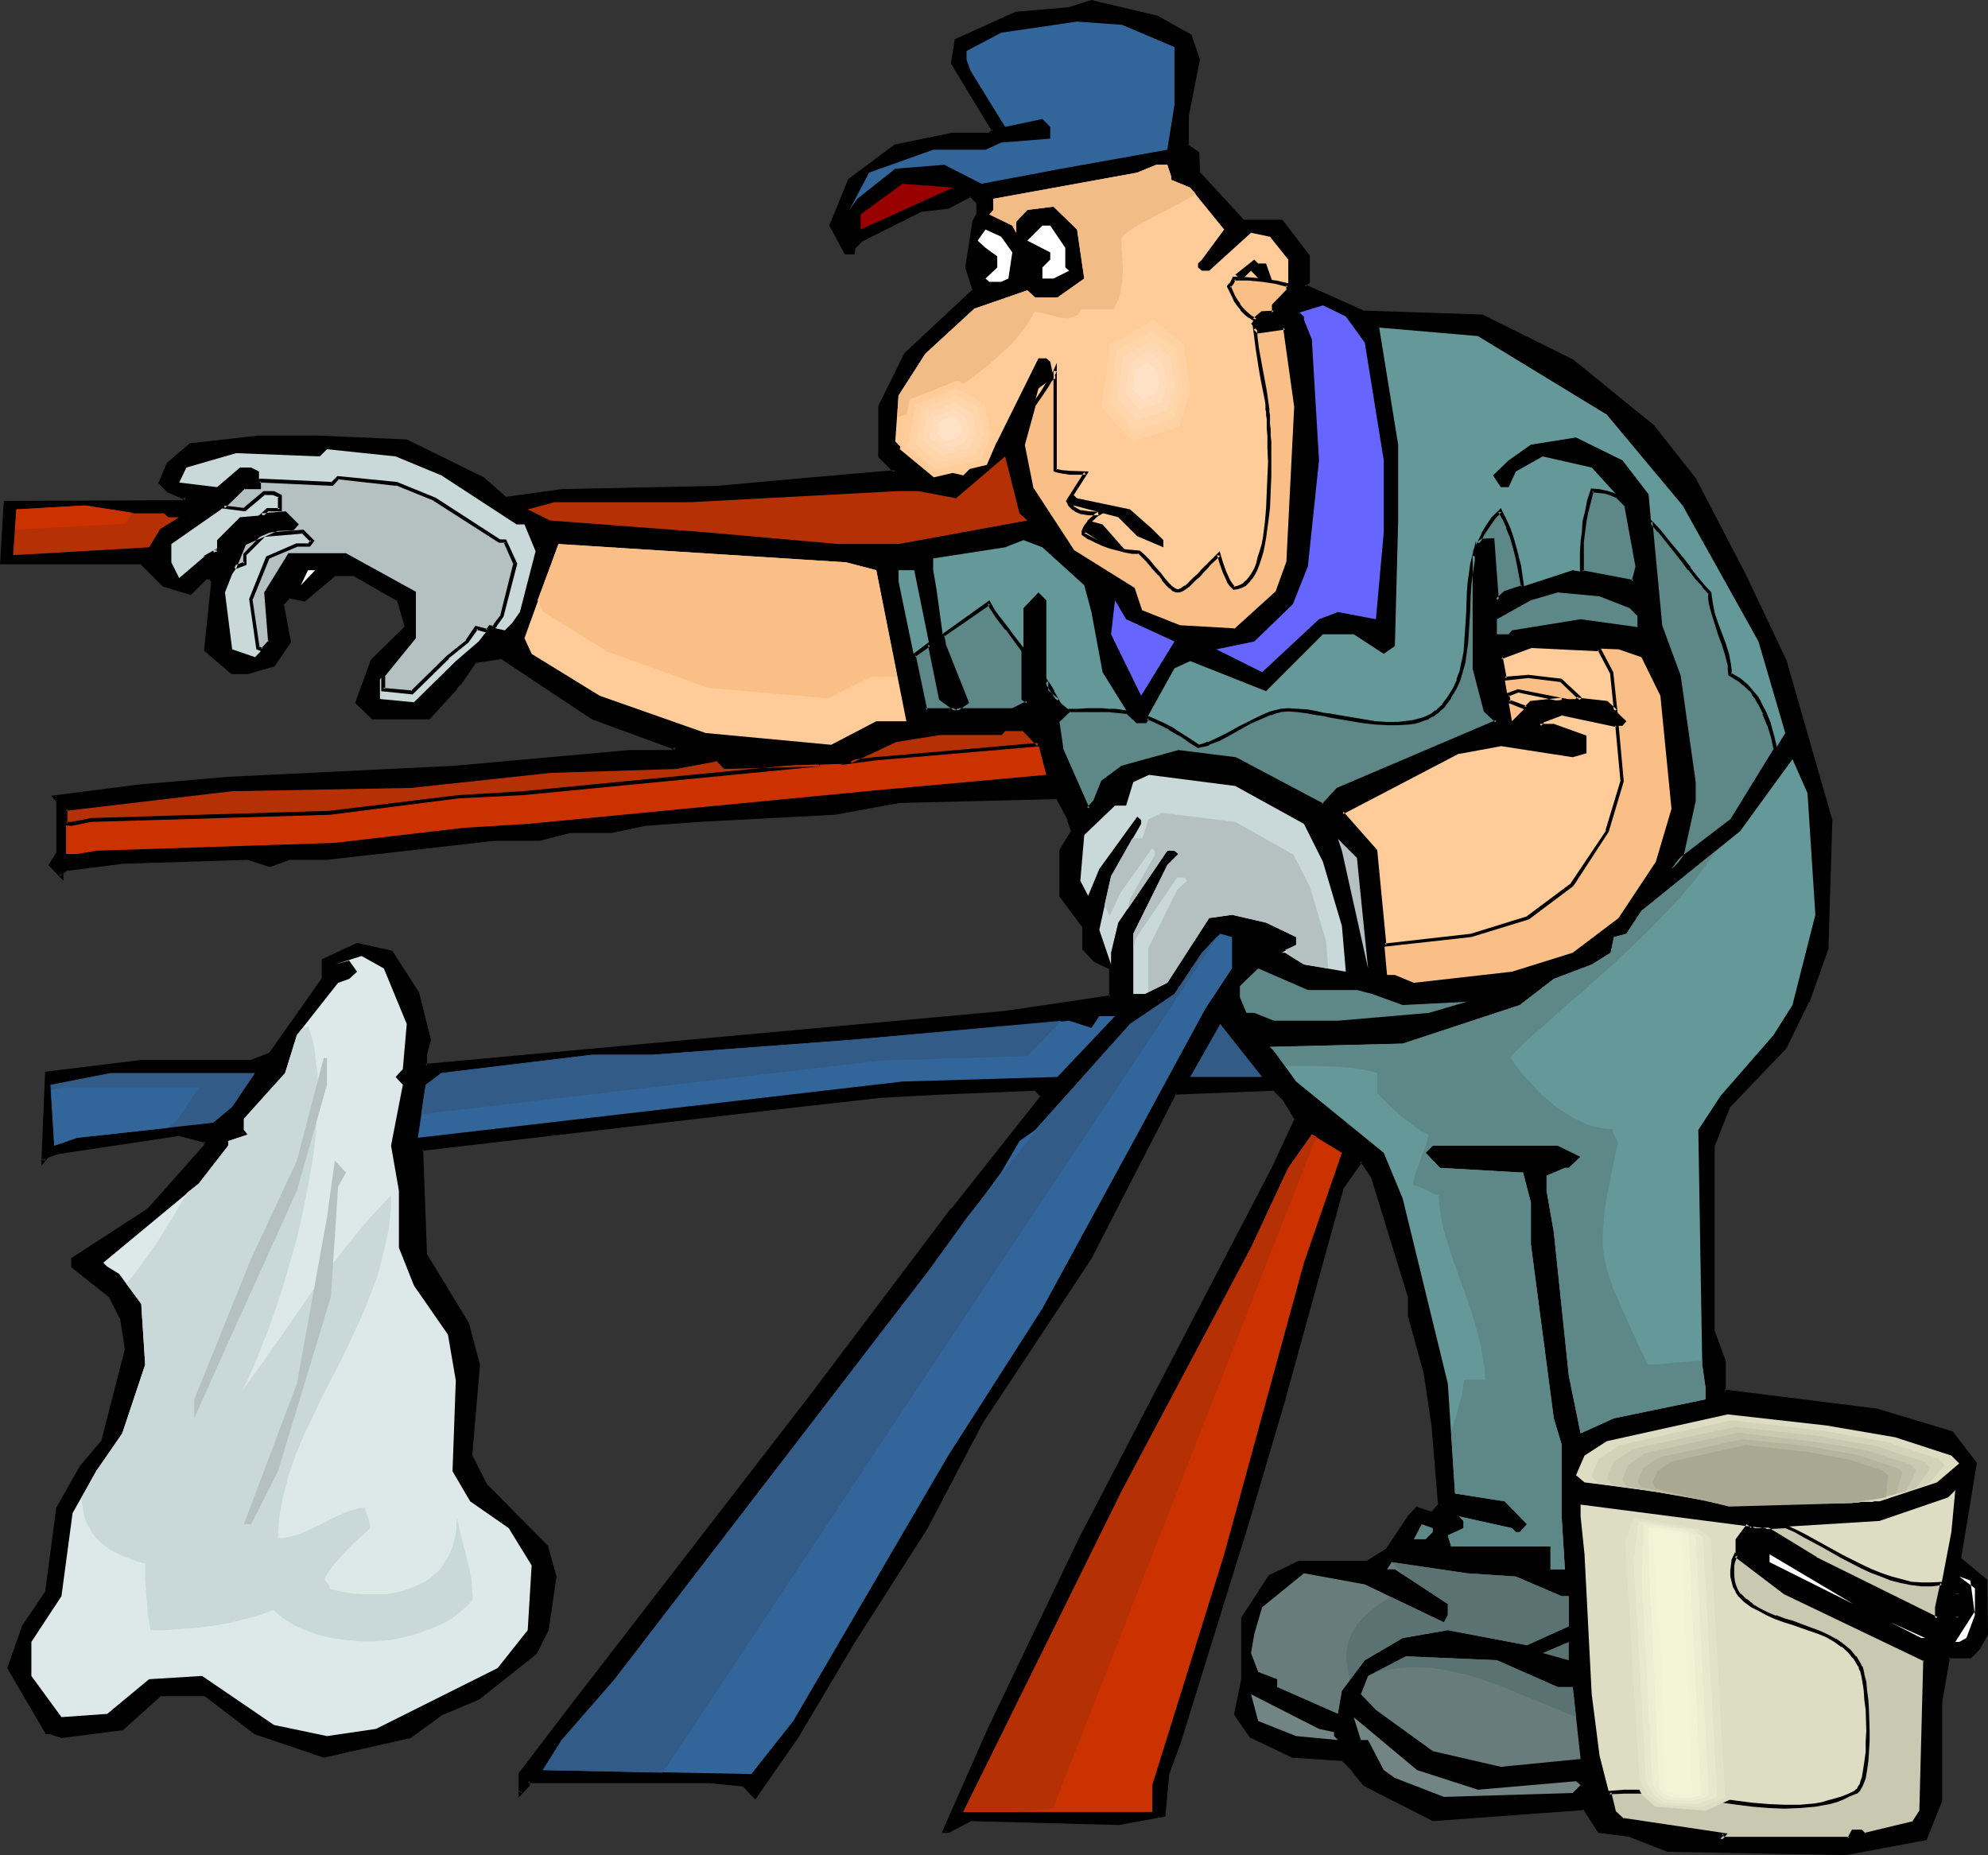 <?xml version="1.0" encoding="UTF-8" standalone="no"?>
<svg
   version="1.0"
   width="129.98mm"
   height="121.304mm"
   id="svg104"
   sodipodi:docname="Boxing - Throwing the Towel.wmf"
   xmlns:inkscape="http://www.inkscape.org/namespaces/inkscape"
   xmlns:sodipodi="http://sodipodi.sourceforge.net/DTD/sodipodi-0.dtd"
   xmlns="http://www.w3.org/2000/svg"
   xmlns:svg="http://www.w3.org/2000/svg">
  <rect width="100%" height="100%" fill="#333333" stroke="none"/>
  <sodipodi:namedview
     id="namedview104"
     pagecolor="#ffffff"
     bordercolor="#000000"
     borderopacity="0.25"
     inkscape:showpageshadow="2"
     inkscape:pageopacity="0.0"
     inkscape:pagecheckerboard="0"
     inkscape:deskcolor="#d1d1d1"
     inkscape:document-units="mm" />
  <defs
     id="defs1">
    <pattern
       id="WMFhbasepattern"
       patternUnits="userSpaceOnUse"
       width="6"
       height="6"
       x="0"
       y="0" />
  </defs>
  <path
     style="fill:#000000;fill-opacity:1;fill-rule:evenodd;stroke:none"
     d="m 483.183,393.668 v 6.303 h 0.97 v -6.303 z M 294.112,8.888 l 1.939,5.818 -2.747,13.898 v 7.434 l 2.747,1.939 v 4.687 l 11.15,12.12 h 9.534 l 6.464,8.565 v 6.303 l -0.97,0.97 15.029,6.626 28.926,0.97 22.462,11.151 19.715,15.999 10.181,12.928 12.282,23.594 10.342,21.493 11.312,39.27 -1.131,31.674 -4.686,13.252 -5.494,11.151 -14.221,14.868 -3.555,9.535 v 45.896 l 2.747,7.434 v 7.434 l 37.491,4.687 18.584,5.656 5.818,7.434 -3.878,23.433 6.626,5.495 v 13.252 l -1.939,3.717 -1.939,1.778 h -5.494 l -1.939,11.312 v 24.402 l -3.717,9.373 -19.715,3.555 -43.794,-0.808 -9.534,-3.717 -7.434,-0.97 -3.717,-5.656 -37.491,2.909 -16.806,-8.565 -2.747,-3.717 -2.909,-2.747 -12.12,-0.808 -10.342,-4.848 -3.878,-5.495 1.939,-8.565 v -15.029 l 6.626,-10.343 7.272,-3.555 h 16.968 l 4.686,-2.909 5.656,-8.403 1.778,-1.939 2.909,1.131 h 0.97 l 1.778,-2.101 -1.778,-19.554 -1.778,-13.09 -3.878,-13.898 v -4.848 l -9.373,-29.897 -1.778,-2.747 -0.97,-0.97 -4.686,6.464 -14.867,54.461 -8.726,28.927 -16.806,54.137 -2.747,7.595 -0.97,10.181 -11.15,1.939 -36.522,-0.808 -5.494,2.747 h -0.97 l 11.15,-25.21 22.462,-46.865 47.834,-91.791 5.494,-12.12 -2.747,-4.687 -2.747,-2.747 -24.563,0.97 -20.523,40.239 -27.149,41.047 -13.898,26.341 -17.776,28.119 -14.059,23.271 -10.181,15.029 -2.909,-2.909 -8.403,-0.97 h -44.925 v 0.97 l -1.939,1.939 v -4.687 l 11.312,-14.868 60.923,-78.54 34.744,-46.057 22.139,-28.119 -1.778,-1.778 -23.432,0.97 -14.867,0.808 -24.402,2.747 -89.041,10.343 1.131,26.341 10.181,16.807 2.909,10.181 -2.101,22.463 4.04,7.595 14.867,14.868 1.939,7.434 -1.939,13.252 -2.747,5.656 -14.059,11.151 -9.211,3.878 -7.757,5.495 -21.331,4.848 -16.968,-5.818 -12.12,-9.373 H 39.592 l -9.373,8.565 -15.029,1.778 -2.747,-0.97 h -0.808 l -9.534,-15.837 3.878,-10.343 5.656,-8.242 2.747,-20.847 5.656,-10.343 5.494,-6.303 5.818,-22.625 -1.131,-7.272 -2.909,-5.818 -9.373,-7.434 v -1.939 l 18.907,-12.12 14.059,-15.837 v -1.131 l -6.626,-1.616 -29.896,4.525 -2.747,0.97 -0.97,0.97 0.97,-21.655 23.27,-2.747 H 62.054 l 4.686,-1.778 13.251,-18.746 v -4.525 l 8.242,-3.878 8.403,1.939 6.626,10.181 2.747,11.312 -0.808,3.717 v 2.747 l 143.177,-13.09 18.584,-2.747 7.595,-1.131 v -7.111 l -3.878,-1.939 -2.747,-3.07 v -5.495 l -5.656,-7.434 v -11.151 l 2.909,-4.848 -0.97,-2.747 -2.909,-5.656 -39.269,0.97 -15.675,2.909 -33.774,1.778 -13.09,0.97 -8.565,1.778 h -10.181 l -7.595,1.939 h -11.15 l -41.208,4.687 H 71.427 l -4.686,1.778 -5.494,-1.778 -31.027,0.97 -13.898,1.778 -1.131,0.97 v 0.808 l -2.747,-2.747 1.939,-2.747 v -13.09 l -0.97,-0.97 20.685,-2.747 22.301,-1.778 56.237,-2.747 42.986,-3.878 h 10.504 l 0.97,-0.97 -20.685,-7.434 -22.624,-15.029 -6.302,0.97 -4.04,5.495 -0.808,1.131 -6.626,7.434 H 92.112 l -3.878,-3.878 3.878,-10.181 8.403,-8.403 -1.939,-6.626 -11.15,-6.464 h -4.686 l -7.595,6.464 -3.717,-0.97 -1.778,1.939 1.778,9.211 -3.717,5.818 -6.464,1.778 h -3.878 l -6.464,-5.656 1.778,-16.807 -0.808,-0.808 h -0.97 l -3.878,3.555 -6.464,-1.778 -5.656,-5.656 H 0.323 L 1.293,125.89 V 124.112 H 45.248 l 0.808,-0.97 -4.525,-1.778 -1.939,-2.101 1.939,-4.525 5.494,-4.848 16.968,-1.778 h 13.898 l 22.624,0.97 18.746,9.211 5.494,4.848 14.059,-1.778 38.461,-0.97 23.432,-2.101 20.523,-1.778 -3.717,-3.717 v -12.282 l 6.464,-13.09 16.806,-15.676 -1.939,-5.656 1.939,-11.312 0.808,-1.778 v -3.07 l -1.778,-1.778 -5.494,2.909 -6.464,0.808 -15.19,7.595 -1.778,1.778 v 1.131 h -1.778 l -3.717,-6.626 4.525,-11.312 11.312,-8.403 14.221,-2.747 h 9.05 l 0.97,-1.131 -10.019,-16.645 0.808,-5.656 14.867,-6.464 13.09,-1.131 5.494,-1.778 15.998,3.879 z"
     id="path1" />
  <path
     style="fill:#000000;fill-opacity:1;fill-rule:evenodd;stroke:none"
     d="m 482.86,393.183 v 7.272 h 1.616 v -7.272 h -1.616 l 0.323,0.808 h 0.97 l -0.485,-0.323 v 6.303 l 0.485,-0.485 h -0.97 l 0.485,0.485 v -6.303 l -0.485,0.323 z"
     id="path2" />
  <path
     style="fill:#000000;fill-opacity:1;fill-rule:evenodd;stroke:none"
     d="m 293.95,9.211 -0.323,-0.162 1.939,5.656 v -0.162 l -2.747,14.06 0.162,7.595 2.909,2.101 -0.323,-0.323 v 5.01 l 11.474,12.12 h 9.696 l -0.485,-0.162 6.464,8.565 v -0.162 6.303 l 0.162,-0.323 -1.293,1.454 15.514,6.949 29.088,0.97 -0.162,-0.162 22.301,11.151 v 0 l 19.715,15.999 v -0.162 l 10.181,13.09 v 0 l 12.282,23.433 10.181,21.493 v 0 l 11.312,39.27 v -0.162 l -1.131,31.674 v 0 l -4.686,13.09 h 0.162 l -5.656,11.151 0.162,-0.162 -14.221,15.029 -3.717,9.535 v 46.057 l 2.747,7.595 v -0.162 7.757 l 37.814,4.848 v 0 l 18.746,5.656 -0.323,-0.323 5.818,7.595 -0.162,-0.323 -3.878,23.594 6.787,5.656 -0.162,-0.323 v 13.252 l 0.162,-0.162 -1.939,3.717 v -0.162 l -1.939,1.778 h 0.323 -5.979 l -1.778,11.474 v 24.564 -0.323 l -3.717,9.535 0.323,-0.323 -19.715,3.717 v 0 l -43.794,-0.97 h 0.162 l -9.534,-3.717 -7.595,-0.808 0.323,0.162 -3.717,-5.979 -37.814,2.909 h 0.323 l -16.968,-8.565 0.162,0.162 -2.747,-3.555 -0.162,-0.162 -2.747,-2.747 -12.443,-0.97 h 0.162 l -10.342,-4.687 0.162,0.162 -3.717,-5.495 v 0.323 l 1.939,-8.565 v -15.191 l -0.162,0.323 6.626,-10.343 -0.162,0.162 7.272,-3.555 h -0.162 17.13 l 4.848,-3.07 5.656,-8.403 v 0 l 1.778,-1.939 -0.485,0.162 3.07,0.97 h 1.293 l 1.939,-2.262 -1.778,-19.877 -1.939,-12.928 v -0.162 l -3.717,-13.898 v 0.162 -4.848 l -9.373,-30.058 -2.101,-2.909 -1.131,-1.293 -5.01,6.949 -15.029,54.461 -8.565,28.927 -16.806,54.137 -2.747,7.595 -0.97,10.343 0.323,-0.485 -11.15,1.939 v 0 l -36.683,-0.808 -5.494,2.909 h 0.162 -0.97 l 0.485,0.646 11.15,-25.372 22.301,-46.865 47.834,-91.63 5.656,-12.444 -2.909,-5.01 -2.909,-2.909 -24.886,0.97 -20.685,40.563 v -0.162 l -27.149,41.209 v 0 l -13.898,26.18 v 0 l -17.776,28.119 -14.059,23.433 -10.342,15.029 0.808,-0.162 -3.07,-3.07 -8.565,-0.808 v 0 h -45.248 l -0.162,1.293 0.162,-0.323 -1.939,1.939 0.808,0.323 v -4.687 0.162 l 11.312,-14.706 60.762,-78.701 34.744,-45.896 v 0 l 22.301,-28.442 -2.101,-2.101 -23.594,0.808 -14.867,0.97 h -0.162 l -24.24,2.747 -89.526,10.343 1.131,26.826 10.342,16.807 h -0.162 l 2.909,10.181 v -0.162 l -1.939,22.625 3.878,7.757 15.029,14.868 -0.162,-0.162 1.939,7.434 v -0.162 l -1.939,13.09 v -0.162 l -2.747,5.818 0.162,-0.162 -14.059,11.151 v 0 l -9.05,3.878 -7.757,5.495 v -0.162 l -21.331,4.848 h 0.162 l -16.806,-5.818 v 0.162 L 51.066,418.394 H 39.592 l -9.696,8.565 0.323,-0.162 -15.029,1.778 h 0.162 l -2.747,-0.97 h -0.97 l 0.323,0.323 -9.373,-15.999 v 0.323 l 3.878,-10.181 -0.162,0.162 5.656,-8.565 2.747,-20.847 v 0.162 l 5.656,-10.343 v 0.162 l 5.494,-6.464 5.818,-22.786 -0.97,-7.434 -3.07,-5.818 -9.373,-7.595 0.162,0.323 v -1.939 l -0.162,0.485 18.907,-12.282 14.221,-16.16 -0.162,-1.454 -6.949,-1.778 -30.058,4.525 -2.909,0.97 -0.97,1.293 0.808,0.162 0.808,-21.655 -0.323,0.485 23.27,-2.747 v 0 H 62.216 l 4.848,-1.939 13.251,-18.908 v -4.687 l -0.162,0.323 8.403,-3.878 -0.323,0.162 8.242,1.939 -0.162,-0.323 6.626,10.181 -0.162,-0.162 2.747,11.474 v -0.323 l -0.808,3.717 v 3.232 l 143.662,-12.928 18.584,-2.747 8.08,-1.131 v -7.919 l -4.202,-1.939 h 0.162 l -2.747,-3.07 v 0.323 -5.495 l -5.656,-7.757 0.162,0.323 v -11.151 l -0.162,0.162 2.909,-4.848 -0.808,-3.07 h -0.162 l -2.909,-5.818 -39.592,0.808 v 0 l -15.837,2.909 h 0.162 v 0.97 l 15.837,-2.909 h -0.162 l 39.269,-0.97 -0.323,-0.162 2.909,5.495 h -0.162 l 0.97,2.747 v -0.323 l -2.909,4.848 v 11.474 l 5.656,7.595 v -0.323 5.818 l 2.909,3.07 4.04,1.939 -0.323,-0.323 v 7.111 l 0.323,-0.485 -7.434,1.131 -18.746,2.747 -143.177,13.09 0.485,0.485 v -2.747 0 l 0.97,-3.717 -2.909,-11.636 -6.626,-10.343 -8.726,-1.939 -8.726,4.04 v 4.848 -0.162 l -13.09,18.584 0.162,-0.162 -4.686,1.778 h 0.162 -27.149 v 0 l -23.755,2.909 -0.97,23.271 1.778,-2.101 -0.323,0.162 2.747,-0.97 v 0 l 30.058,-4.525 h -0.323 l 6.626,1.778 -0.323,-0.485 v 1.131 l 0.162,-0.323 -14.059,15.837 v 0 L 17.614,310.927 v 2.262 l 9.534,7.595 h -0.162 l 2.909,5.656 -0.162,-0.162 1.131,7.272 v -0.162 l -5.818,22.625 0.162,-0.162 -5.494,6.464 -5.818,10.343 -2.747,20.847 v -0.162 l -5.656,8.403 -3.717,10.504 9.534,16.322 h 1.131 -0.162 l 2.909,0.97 15.19,-1.939 9.534,-8.565 -0.323,0.162 h 11.312 -0.323 l 12.282,9.373 17.13,5.818 21.493,-4.848 7.757,-5.656 v 0 l 9.211,-3.878 14.221,-11.312 2.909,-5.818 1.939,-13.252 -2.101,-7.595 -14.867,-15.029 v 0.162 l -3.878,-7.595 v 0.323 l 1.939,-22.625 -2.747,-10.343 -10.342,-16.968 v 0.323 l -0.97,-26.341 -0.323,0.485 88.88,-10.343 24.402,-2.747 v 0 l 14.867,-0.808 23.432,-0.97 -0.323,-0.162 1.778,1.778 v -0.485 l -22.139,27.958 h -0.162 l -34.744,46.057 -60.762,78.701 -11.312,14.868 v 5.979 l 2.747,-2.909 v -1.131 l -0.485,0.485 h 44.925 v 0 l 8.242,0.808 -0.162,-0.162 3.232,3.394 10.666,-15.352 13.898,-23.433 17.938,-28.119 v 0 l 13.736,-26.18 v 0 l 27.149,-41.047 v -0.162 l 20.685,-40.239 -0.485,0.323 24.563,-0.97 -0.323,-0.162 2.747,2.747 -0.162,-0.162 2.909,4.848 v -0.485 l -5.656,12.12 -47.672,91.63 -22.462,46.865 -11.474,26.018 h 1.778 l 5.494,-2.909 h -0.162 l 36.683,0.97 11.474,-2.101 0.97,-10.504 v 0 l 2.747,-7.434 16.806,-54.137 8.565,-28.927 15.029,-54.461 v 0.162 l 4.525,-6.464 h -0.646 l 0.97,0.97 -0.162,-0.162 1.939,2.909 v -0.162 l 9.211,29.897 v -0.162 4.848 l 3.878,14.06 v 0 l 1.939,12.928 1.616,19.716 0.162,-0.485 -1.778,2.101 0.323,-0.162 h -0.97 0.162 l -3.232,-1.131 -1.939,2.101 -0.162,0.162 -5.494,8.242 0.162,-0.162 -4.848,3.07 h 0.323 -17.13 l -7.434,3.555 -6.787,10.504 v 15.191 0 l -1.778,8.727 3.878,5.656 10.504,5.01 12.282,0.808 -0.162,-0.162 2.747,2.747 h -0.162 l 2.909,3.555 17.13,8.727 37.653,-2.747 -0.485,-0.162 3.717,5.818 7.757,0.97 h -0.162 l 9.534,3.717 44.117,0.808 19.877,-3.717 3.878,-9.696 v -24.402 0 l 1.939,-11.151 -0.485,0.323 h 5.656 l 2.101,-2.101 2.101,-3.717 -0.162,-13.575 -6.787,-5.656 0.323,0.323 3.878,-23.594 -5.979,-7.757 -18.746,-5.656 h -0.162 l -37.491,-4.687 0.323,0.485 v -7.595 l -2.747,-7.434 v 0.162 -45.896 0.162 l 3.717,-9.373 h -0.162 l 14.221,-14.868 5.494,-11.312 h 0.162 l 4.686,-13.252 0.97,-31.836 -11.312,-39.431 v 0 l -10.181,-21.493 -12.282,-23.594 -10.342,-13.09 -19.877,-16.16 -22.462,-11.151 -29.088,-0.97 0.162,0.162 -14.867,-6.626 v 0.646 l 1.131,-1.131 V 63.187 l -6.787,-8.888 h -9.696 l 0.323,0.162 -11.15,-12.12 0.162,0.323 -0.162,-5.01 -2.747,-1.939 0.162,0.323 v -7.434 0 l 2.747,-13.898 -2.101,-6.141 z"
     id="path3" />
  <path
     style="fill:#000000;fill-opacity:1;fill-rule:evenodd;stroke:none"
     d="m 206.363,200.389 -33.774,1.778 -13.09,0.97 h -0.162 l -8.565,1.778 h 0.162 -10.181 l -7.757,1.939 h 0.162 -11.15 l -41.37,4.848 h 0.162 -9.373 l -4.848,1.616 h 0.323 l -5.656,-1.616 -31.027,0.808 v 0 l -14.221,1.939 -1.131,1.131 -0.162,0.97 0.808,-0.323 -2.747,-2.747 0.162,0.646 1.778,-2.909 v -13.413 l -0.97,-1.131 -0.162,0.808 20.523,-2.747 22.462,-1.939 h -0.162 l 56.237,-2.747 v 0 l 43.147,-3.717 h -0.162 10.666 l 1.616,-1.616 -21.331,-7.757 v 0 l -22.624,-15.029 -6.787,1.131 -4.04,5.495 v 0 l -0.808,1.131 v 0 l -6.626,7.434 0.323,-0.162 H 92.112 l 0.323,0.162 -3.878,-3.878 0.162,0.485 3.878,-10.181 -0.162,0.162 8.565,-8.727 -1.939,-6.949 -11.635,-6.626 h -4.848 l -7.757,6.626 0.485,-0.162 -3.878,-0.808 -2.262,2.101 1.939,9.535 v -0.323 l -3.878,5.656 0.323,-0.162 -6.464,1.778 h 0.162 -3.878 l 0.323,0.162 -6.464,-5.495 0.162,0.323 1.778,-16.968 -1.131,-1.293 h -1.293 l -4.04,3.717 h 0.485 l -6.464,-1.939 0.162,0.162 -5.818,-5.656 -34.744,-0.162 0.485,0.485 0.97,-13.09 v -1.778 l -0.485,0.485 44.117,-0.162 1.454,-1.293 -5.171,-2.262 0.162,0.162 -1.939,-2.101 0.162,0.485 1.939,-4.525 -0.162,0.162 5.494,-4.848 -0.162,0.162 16.968,-1.939 h -0.162 13.898 l 22.624,1.131 -0.323,-0.162 18.907,9.373 -0.162,-0.162 5.818,5.01 14.059,-1.939 v 0 l 38.461,-0.808 h 0.162 l 23.27,-2.101 21.493,-1.778 -4.363,-4.525 0.162,0.323 v -12.282 l -0.162,0.162 6.464,-13.09 v 0.162 l 16.968,-15.999 -1.939,-5.818 v 0.162 l 1.939,-11.312 -0.162,0.162 0.97,-1.778 v -3.394 l -2.262,-2.101 -5.656,2.909 h 0.162 l -6.626,0.808 -15.19,7.595 -2.101,2.101 v 1.293 l 0.485,-0.485 h -1.778 l 0.323,0.323 -3.717,-6.626 v 0.323 l 4.525,-11.151 v 0.162 l 11.15,-8.403 h -0.162 l 14.221,-2.747 v 0 h 9.211 l 1.454,-1.454 -10.342,-16.968 v 0.323 l 0.97,-5.656 -0.323,0.323 14.867,-6.626 h -0.162 l 13.09,-0.97 5.656,-1.778 h -0.323 l 16.16,3.879 -0.162,-0.162 8.403,4.525 0.485,-0.646 L 286.032,3.879 269.71,0 l -5.656,1.778 h 0.162 l -13.251,1.131 -15.029,6.787 -0.97,5.979 10.181,16.807 0.162,-0.646 -1.131,1.131 0.323,-0.162 h -9.211 l -14.221,2.909 -11.474,8.565 -4.686,11.474 3.878,7.111 h 2.424 l 0.162,-1.616 -0.162,0.323 1.778,-1.778 h -0.162 l 15.19,-7.595 -0.162,0.162 6.626,-0.808 5.494,-2.909 -0.485,-0.162 1.778,1.778 v -0.323 3.07 -0.162 l -0.97,1.778 -1.778,11.474 1.778,5.656 0.162,-0.323 -16.968,15.837 -6.464,13.09 v 12.605 l 3.878,3.879 0.162,-0.646 -20.523,1.778 -23.27,2.101 v 0 l -38.461,0.808 v 0 l -14.059,1.939 h 0.323 l -5.494,-4.848 -19.069,-9.373 -22.624,-0.97 H 63.994 v 0 l -17.13,1.939 -5.656,4.848 -2.101,5.01 2.262,2.262 4.525,1.939 -0.162,-0.808 -0.808,0.97 0.323,-0.162 -44.278,0.162 -0.162,2.101 L 0,139.465 h 34.906 l -0.323,-0.162 5.656,5.656 6.949,2.101 4.04,-4.04 -0.323,0.162 h 0.97 l -0.323,-0.162 0.808,0.97 -0.162,-0.323 -1.778,17.13 6.787,5.818 h 4.04 l 6.626,-1.939 4.04,-5.979 -1.778,-9.535 -0.162,0.485 1.778,-1.939 -0.323,0.162 3.878,0.808 7.757,-6.464 -0.323,0.162 h 4.686 l -0.323,-0.162 11.312,6.464 -0.323,-0.323 1.939,6.626 0.162,-0.323 -8.565,8.403 -3.878,10.666 4.202,4.04 h 14.221 l 6.787,-7.434 v -0.162 l 0.808,-0.97 h 0.162 l 3.878,-5.656 -0.323,0.323 6.302,-0.97 -0.162,-0.162 22.624,15.029 20.685,7.595 -0.162,-0.808 -0.97,0.97 0.323,-0.162 h -10.504 v 0 l -43.147,3.878 h 0.162 l -56.237,2.747 v 0 l -22.462,1.939 -21.331,2.747 1.454,1.616 -0.162,-0.323 v 13.09 -0.323 l -1.939,3.07 3.717,3.878 v -1.939 l -0.162,0.323 1.131,-0.97 -0.323,0.162 14.059,-1.778 h -0.162 l 31.027,-0.97 h -0.162 l 5.656,1.778 4.848,-1.778 h -0.162 9.373 v 0 l 41.208,-4.687 v 0 h 11.312 l 7.595,-1.939 h -0.162 10.342 l 8.403,-1.778 v 0 l 13.09,-0.97 33.774,-1.778 v 0 z"
     id="path4" />
  <path
     style="fill:#326599;fill-opacity:1;fill-rule:evenodd;stroke:none"
     d="m 290.233,11.636 v 14.221 l -1.778,11.151 -26.179,4.687 -19.715,3.717 -9.211,-4.687 -12.12,0.97 -9.373,7.434 -1.939,2.747 4.848,-9.211 15.837,-5.656 h 12.928 l 3.878,-1.778 12.12,-0.97 v -2.909 l -1.939,-1.939 -9.211,1.939 -8.565,-13.898 -0.97,-2.747 v -2.101 l 8.565,-4.525 18.746,-2.747 11.15,0.808 z"
     id="path5" />
  <path
     style="fill:#ffcc99;fill-opacity:1;fill-rule:evenodd;stroke:none"
     d="m 289.425,43.633 v 0.808 l 4.686,1.939 8.403,10.343 -5.494,7.434 -0.97,0.97 v 0.97 l 0.97,0.808 h 1.778 l 10.342,-9.373 4.686,0.97 4.525,5.656 v 7.595 l -3.555,3.717 v 1.778 h -2.909 l -2.747,2.747 1.778,1.939 6.626,-0.97 2.747,19.554 -1.939,38.462 -2.747,7.434 -10.342,9.373 -14.059,-0.808 -9.211,-3.717 -1.939,-5.656 -14.867,-9.373 -10.342,-15.837 -1.939,-10.504 3.717,-13.898 3.717,-2.747 -0.808,-3.879 -0.97,-0.808 h -1.939 l -10.181,20.524 -8.403,8.403 -8.403,-1.939 -5.656,-3.555 -2.747,-2.909 0.808,-11.312 6.626,-10.343 12.12,-11.151 13.09,-4.525 1.939,1.778 h 5.494 l 6.626,-4.687 -1.778,-12.12 -5.818,-5.656 -6.464,0.808 -2.747,2.909 v 2.747 l -0.97,-1.778 -5.656,-2.747 0.97,-1.131 v -2.747 l 35.552,-6.464 4.686,-1.939 h 2.747 z"
     id="path6" />
  <path
     style="fill:#990000;fill-opacity:1;fill-rule:evenodd;stroke:none"
     d="M 212.665,56.723 V 53.006 l 10.342,-7.595 12.443,0.97 z"
     id="path7" />
  <path
     style="fill:#ffffff;fill-opacity:1;fill-rule:evenodd;stroke:none"
     d="m 263.246,61.248 v 4.848 l 0.97,0.808 -3.878,1.939 h -2.747 v -2.747 l 1.939,-1.939 v -1.778 l -5.656,-2.909 3.717,-3.717 h 1.939 z"
     id="path8" />
  <path
     style="fill:#ffffff;fill-opacity:1;fill-rule:evenodd;stroke:none"
     d="m 250.157,62.379 -0.97,6.464 -1.778,0.808 h -2.909 l -0.97,-0.808 2.909,-2.747 v -2.747 l -2.909,-2.101 -1.939,-1.778 1.939,-2.747 3.878,1.778 z"
     id="path9" />
  <path
     style="fill:#000000;fill-opacity:1;fill-rule:evenodd;stroke:none"
     d="m 312.857,65.127 1.939,5.495 -0.97,1.131 -4.686,-4.848 -1.939,1.939 h -0.808 l -1.131,-0.97 4.686,-3.717 0.97,0.97 z"
     id="path10" />
  <path
     style="fill:#6666ff;fill-opacity:1;fill-rule:evenodd;stroke:none"
     d="m 337.259,84.681 4.686,29.089 v 17.776 l -1.939,21.493 -9.373,-1.778 -4.686,1.778 -14.059,13.09 -11.312,-5.656 9.373,-1.939 9.534,-9.211 3.717,-9.373 2.747,-26.18 -1.778,-29.897 -1.939,-4.848 V 78.216 l -1.131,-0.97 5.818,-1.778 5.656,2.747 z"
     id="path11" />
  <path
     style="fill:#659999;fill-opacity:1;fill-rule:evenodd;stroke:none"
     d="m 397.051,102.457 18.746,22.463 18.746,33.614 6.626,22.625 -13.251,21.493 -12.12,9.373 -2.747,2.747 2.747,-3.717 2.747,-13.09 v -4.687 l -3.555,-26.18 -4.686,-12.12 -2.909,-32.806 -6.464,-8.403 -11.474,-5.656 -11.15,1.778 -5.494,3.879 -3.878,3.717 1.939,2.909 h 1.939 l 1.778,-3.878 6.626,-3.717 12.12,2.747 8.565,9.373 2.747,15.029 -0.97,3.717 -15.029,-2.747 -16.806,5.495 -1.939,1.939 -0.97,-14.868 h -2.747 l -1.778,1.778 v 29.897 l 2.747,10.343 2.747,2.747 -39.269,16.968 -3.717,3.878 -21.654,-11.474 -14.059,-1.778 -13.898,3.878 -4.848,3.555 -1.778,4.687 -1.778,1.939 -6.626,-15.029 -0.97,-6.626 2.909,-2.747 -5.656,-4.687 v -22.463 l -1.939,-1.939 -3.717,3.879 v 22.463 l 0.97,0.808 -3.717,1.939 h -21.493 l -2.747,-13.09 -3.878,-18.746 v -2.747 h 3.878 l 6.464,31.836 3.878,2.747 2.586,-1.939 -5.494,-13.898 -1.939,-14.06 -0.808,-4.687 v -2.909 l 17.776,-2.747 4.525,-1.778 4.686,1.778 10.342,9.373 1.778,6.626 2.747,14.868 5.818,9.373 2.747,2.747 h 1.939 l 7.272,-13.09 3.878,-1.778 18.746,7.434 14.059,-14.06 h 7.595 l 7.434,4.848 2.747,-1.939 0.808,-31.028 v -18.746 l -4.686,-28.927 24.402,2.101 z"
     id="path12" />
  <path
     style="fill:#000000;fill-opacity:1;fill-rule:evenodd;stroke:none"
     d="m 261.307,117.486 1.939,2.909 2.909,2.747 13.09,2.747 5.494,4.848 2.747,2.747 v 1.778 l -6.464,-2.747 -4.686,-4.687 -14.059,-3.717 -4.686,-8.565 -0.97,-9.211 h 2.909 z"
     id="path13" />
  <path
     style="fill:#c9d8d8;fill-opacity:1;fill-rule:evenodd;stroke:none"
     d="m 109.08,117.486 18.584,12.12 h 1.939 l 2.747,6.626 -3.878,15.029 -1.939,2.747 -1.778,1.778 -3.717,-0.808 -2.747,3.555 -5.656,4.848 -10.342,10.181 -8.403,-0.808 v -4.848 l 8.403,-10.181 v -11.312 L 85.486,137.202 H 71.427 l -5.656,9.211 0.97,12.12 -3.717,3.878 -5.656,-1.939 -1.778,-14.06 4.686,-11.959 8.403,-3.717 h 3.717 l 0.97,-1.131 -2.909,-2.747 -11.15,0.97 -5.656,5.656 v 2.747 l -2.747,0.97 -6.626,5.656 -1.939,-3.878 v -4.525 l 12.282,-8.565 5.656,-5.495 h 3.717 v -3.878 l -1.939,-0.97 h -2.747 l -5.656,4.848 -9.373,-1.131 1.778,-3.717 12.282,-3.555 20.685,0.808 1.778,-1.778 16.968,1.778 z"
     id="path14" />
  <path
     style="fill:#b53005;fill-opacity:1;fill-rule:evenodd;stroke:none"
     d="m 253.873,128.637 -31.835,5.818 h -14.867 l -32.805,-2.909 -38.461,-2.909 -5.494,-2.747 6.626,-1.778 h 33.613 l 51.389,-2.747 h 4.848 l 9.373,1.778 12.12,-10.343 3.555,14.06 z"
     id="path15" />
  <path
     style="fill:#b53005;fill-opacity:1;fill-rule:evenodd;stroke:none"
     d="m 40.562,126.859 0.97,0.97 h 2.747 l -4.686,2.909 -2.747,4.525 -33.613,1.939 0.808,-11.312 16.968,-0.97 12.12,1.939 z"
     id="path16" />
  <path
     style="fill:#000000;fill-opacity:1;fill-rule:evenodd;stroke:none"
     d="m 278.275,136.232 h -2.747 l -8.565,-5.495 1.939,-2.101 3.555,0.97 z"
     id="path17" />
  <path
     style="fill:#ffcc99;fill-opacity:1;fill-rule:evenodd;stroke:none"
     d="m 216.544,140.919 7.434,37.331 h -7.434 l -11.15,5.818 -31.027,-2.909 -26.179,-9.211 -16.806,-10.343 -1.778,-3.879 8.403,-23.271 71.104,4.525 z"
     id="path18" />
  <path
     style="fill:#ffffff;fill-opacity:1;fill-rule:evenodd;stroke:none"
     d="m 74.336,144.636 1.778,-3.717 h 1.778 z"
     id="path19" />
  <path
     style="fill:#5e8787;fill-opacity:1;fill-rule:evenodd;stroke:none"
     d="m 402.707,150.292 1.939,1.939 v 2.747 l -14.059,-1.939 -16.968,2.747 -0.808,0.97 h -2.909 v -3.717 l 8.403,-4.687 6.626,-1.939 10.342,0.97 z"
     id="path20" />
  <path
     style="fill:#6666ff;fill-opacity:1;fill-rule:evenodd;stroke:none"
     d="m 290.233,158.534 -8.242,13.413 -7.434,-15.191 0.97,-8.403 2.747,4.687 z"
     id="path21" />
  <path
     style="fill:#f9bf87;fill-opacity:1;fill-rule:evenodd;stroke:none"
     d="m 405.616,162.412 4.686,9.535 2.747,27.958 -3.878,13.09 -9.211,13.898 -11.312,8.565 -15.029,4.687 -24.24,2.747 -4.686,-1.939 h -1.939 l -2.747,-30.705 -8.403,-9.373 28.926,-15.029 10.342,-1.778 17.776,2.747 2.909,-0.97 v -3.717 l -7.595,-2.747 h -3.717 l 0.97,-1.131 4.686,-1.939 14.059,3.07 h 0.97 l 0.97,-1.131 -4.848,-4.687 -8.403,-0.808 -10.342,0.808 -4.686,4.687 -2.747,-15.837 7.434,-2.747 21.654,0.808 z"
     id="path22" />
  <path
     style="fill:#cc3200;fill-opacity:1;fill-rule:evenodd;stroke:none"
     d="m 256.621,184.067 1.939,7.434 -41.046,3.717 -87.102,8.403 -15.837,0.97 -31.835,3.717 -58.984,1.939 -4.686,0.808 h -2.747 v -11.151 l 41.046,-4.687 43.955,-0.97 34.582,-3.717 31.189,-0.808 10.181,-2.101 1.778,2.101 30.058,-0.97 12.12,-5.818 11.15,-1.778 h 15.029 l 0.97,-0.97 h 4.525 z"
     id="path23" />
  <path
     style="fill:#659999;fill-opacity:1;fill-rule:evenodd;stroke:none"
     d="m 448.601,226.084 -5.656,22.301 -4.686,7.434 -13.09,15.029 -5.494,8.403 0.97,58.016 0.808,5.656 v 2.909 l -22.624,4.687 -8.242,3.717 -2.909,-14.221 -3.717,-35.553 -1.778,-10.181 v -3.717 l 4.525,-1.939 h 0.97 l 2.909,-2.747 -5.656,-2.747 H 354.065 l -1.778,1.778 3.555,3.717 19.715,1.131 h 0.808 l 1.939,7.434 v 10.343 l 5.656,42.987 1.939,6.464 v 17.776 l 0.808,13.09 h -3.555 v -5.656 h -24.563 l -0.808,-2.747 3.878,-1.778 v -1.778 l -1.131,-1.131 13.09,2.909 0.97,0.97 h 0.97 l 1.778,-1.939 -5.494,-5.656 -12.282,-1.939 -1.778,-27.15 -11.15,-45.734 -4.686,-11.312 -21.654,-17.615 -5.494,-7.595 -0.97,-0.97 32.805,-0.808 28.926,-9.535 8.403,-6.464 9.373,-3.555 4.686,-2.909 0.808,-3.878 3.07,-0.808 3.717,-5.656 24.402,-19.716 12.928,-17.776 3.717,8.403 z"
     id="path24" />
  <path
     style="fill:#c9d8d8;fill-opacity:1;fill-rule:evenodd;stroke:none"
     d="m 322.23,203.621 4.686,9.373 4.686,15.837 0.97,11.312 -10.342,-1.778 -4.686,-2.909 h -0.808 l 3.555,-1.939 v -1.939 l -7.434,-3.555 -8.403,-1.939 -5.656,0.808 -10.342,15.999 -5.494,2.747 h -2.909 v -14.868 l 8.403,-16.968 2.747,-2.747 -0.97,-0.808 h -1.778 l -12.12,17.776 -1.778,7.434 v 2.909 l -2.909,-8.565 2.909,-13.252 7.434,-12.928 v -0.97 l -0.97,-0.808 -9.373,12.928 -2.747,6.626 -1.939,-3.717 0.97,-11.312 7.595,-7.272 h 2.747 l 1.778,-5.818 3.878,-1.778 21.331,2.747 z"
     id="path25" />
  <path
     style="fill:#b5c1c1;fill-opacity:1;fill-rule:evenodd;stroke:none"
     d="m 338.067,239.336 -6.464,-29.089 -0.97,-2.909 4.686,4.687 z"
     id="path26" />
  <path
     style="fill:#326599;fill-opacity:1;fill-rule:evenodd;stroke:none"
     d="m 304.454,239.336 -6.626,10.019 -16.806,31.028 -23.432,42.987 -23.27,36.361 -38.299,65.611 -10.342,13.09 -51.55,-0.97 4.686,-7.434 13.09,-15.029 77.73,-101.164 17.776,-24.079 4.525,-7.757 3.878,-2.747 23.432,-26.18 10.989,-7.434 6.787,-10.181 4.525,-4.687 2.909,0.808 z"
     id="path27" />
  <path
     style="fill:#dde8e8;fill-opacity:1;fill-rule:evenodd;stroke:none"
     d="m 100.515,253.072 -0.97,11.151 -1.778,1.939 1.778,1.939 -2.909,15.029 1.939,11.151 V 308.341 l 3.717,9.373 8.403,12.12 1.939,11.312 -0.808,22.463 4.363,7.434 9.534,6.626 5.656,9.211 -0.97,15.999 -7.434,9.373 -30.058,15.029 -12.12,1.778 -13.09,-2.747 -17.776,-12.12 -13.09,0.808 -10.342,8.565 -11.312,0.808 -7.434,-10.181 v -8.403 l 7.434,-11.312 2.747,-20.524 5.818,-10.343 6.464,-9.373 5.656,-16.968 -0.97,-15.029 -5.494,-7.434 -2.909,-1.778 -0.97,-0.97 23.594,-19.554 7.272,-9.373 v -1.131 l 4.848,-1.616 -0.97,-1.131 v -2.747 l 10.181,-11.312 2.909,-9.373 10.181,-12.928 2.747,-0.97 1.939,-1.778 -1.939,-2.747 -3.555,0.97 6.626,-2.101 5.494,3.07 z"
     id="path28" />
  <path
     style="fill:#5e8787;fill-opacity:1;fill-rule:evenodd;stroke:none"
     d="m 335.32,244.669 3.717,0.97 7.595,2.747 15.837,-0.808 -9.373,2.747 -22.462,1.939 h -15.837 l -4.848,-1.939 h -1.939 l -1.616,-3.879 v -2.747 l 4.525,-4.363 12.282,5.333 z"
     id="path29" />
  <path
     style="fill:#326599;fill-opacity:1;fill-rule:evenodd;stroke:none"
     d="m 261.307,266.162 -38.299,1.131 -119.745,13.898 1.939,-13.09 3.878,-2.909 37.33,-4.525 h 14.867 l 49.611,-3.717 53.328,-4.687 5.494,1.778 1.939,-2.909 h 3.878 z"
     id="path30" />
  <path
     style="fill:#325b87;fill-opacity:1;fill-rule:evenodd;stroke:none"
     d="m 294.112,266.162 7.434,-13.09 10.342,13.09 z"
     id="path31" />
  <path
     style="fill:#325b87;fill-opacity:1;fill-rule:evenodd;stroke:none"
     d="m 57.368,273.596 -4.686,3.879 -33.613,3.717 -5.656,1.939 -0.97,-15.029 14.867,-2.909 h 35.714 z"
     id="path32" />
  <path
     style="fill:#cc3200;fill-opacity:1;fill-rule:evenodd;stroke:none"
     d="m 322.23,312.058 -19.715,72.076 -17.776,57.046 v 6.626 h -46.702 l 39.269,-79.509 31.835,-59.955 9.211,-19.716 5.818,-8.242 7.434,4.525 z"
     id="path33" />
  <path
     style="fill:#ddddc4;fill-opacity:1;fill-rule:evenodd;stroke:none"
     d="m 468.316,355.206 13.898,4.525 1.939,1.939 -5.494,4.687 -14.221,4.687 -43.794,-0.97 -29.088,-3.717 -2.101,-1.778 2.101,-4.848 5.494,-3.555 29.896,-6.626 24.402,2.747 z"
     id="path34" />
  <path
     style="fill:#d3d3ba;fill-opacity:1;fill-rule:evenodd;stroke:none"
     d="m 466.054,356.337 6.464,2.101 6.464,2.101 0.485,0.485 0.323,0.323 0.808,0.808 -2.262,2.586 -2.262,2.262 -6.626,2.101 -3.394,0.97 -3.394,1.131 -40.723,-0.646 -13.413,-1.939 -13.574,-1.939 -1.616,-1.778 0.808,-2.262 0.97,-2.101 2.586,-1.778 2.586,-1.616 13.736,-3.07 13.898,-3.07 11.15,1.293 11.312,1.293 z"
     id="path35" />
  <path
     style="fill:#c9c9b2;fill-opacity:1;fill-rule:evenodd;stroke:none"
     d="m 463.63,357.307 5.979,2.101 5.818,1.778 0.97,0.97 0.646,0.646 -3.555,5.01 -6.302,1.778 -6.302,1.616 -18.746,-0.162 h -18.907 l -12.443,-2.101 -12.282,-1.939 -1.454,-1.778 0.808,-1.939 0.97,-2.101 2.262,-1.454 2.262,-1.616 25.371,-5.495 20.685,2.262 7.11,1.293 z"
     id="path36" />
  <path
     style="fill:#bfbfa8;fill-opacity:1;fill-rule:evenodd;stroke:none"
     d="m 461.367,358.438 10.827,3.555 0.646,0.646 0.646,0.808 -1.131,2.586 -1.454,2.586 -5.818,1.293 -5.818,1.454 h -34.744 l -11.312,-1.939 -11.312,-2.101 -0.485,-0.808 -0.485,-0.808 0.646,-1.778 0.808,-1.939 2.101,-1.454 2.101,-1.454 22.947,-5.01 9.373,1.131 9.534,1.131 6.464,0.97 6.464,1.131 z"
     id="path37" />
  <path
     style="fill:#b5b59e;fill-opacity:1;fill-rule:evenodd;stroke:none"
     d="m 459.105,359.57 4.848,1.616 4.848,1.616 0.646,0.485 0.646,0.646 -0.808,2.747 -0.808,2.586 -10.989,2.262 -31.674,0.323 -10.181,-2.101 -10.019,-2.262 -0.485,-0.646 -0.485,-0.808 1.454,-3.232 3.717,-2.586 20.685,-4.525 16.968,1.778 5.818,1.131 z"
     id="path38" />
  <path
     style="fill:#a8a893;fill-opacity:1;fill-rule:evenodd;stroke:none"
     d="m 456.843,360.701 8.403,2.747 1.293,1.131 -0.485,5.495 -10.342,1.454 -28.442,0.808 -18.261,-4.525 -0.646,-1.454 1.293,-2.909 3.394,-2.262 18.261,-4.04 15.029,1.616 z"
     id="path39" />
  <path
     style="fill:#ddddc4;fill-opacity:1;fill-rule:evenodd;stroke:none"
     d="m 478.659,397.223 v 2.747 l -30.058,-14.868 -12.282,-7.434 h -3.555 l -1.131,-0.97 -2.747,3.717 v 3.717 l 12.282,9.535 34.582,16.645 -0.97,37.492 -1.778,2.747 -12.282,2.909 -0.808,-0.97 h -1.939 l -0.97,1.939 h -33.613 1.778 l 0.97,-0.97 -25.21,-3.717 -2.101,-1.939 -3.555,-13.898 -1.939,-15.191 -1.778,-34.583 -0.97,-9.373 v -2.909 l 44.925,5.818 28.926,-1.778 16.968,-5.818 1.778,-1.778 -0.97,10.343 z"
     id="path40" />
  <path
     style="fill:#5e8787;fill-opacity:1;fill-rule:evenodd;stroke:none"
     d="m 354.065,378.639 -1.778,1.778 h -2.909 l 1.939,-3.717 2.747,0.97 z"
     id="path41" />
  <path
     style="fill:#ffffff;fill-opacity:1;fill-rule:evenodd;stroke:none"
     d="m 437.289,386.073 v -1.939 l 20.685,12.282 z"
     id="path42" />
  <path
     style="fill:#687c7c;fill-opacity:1;fill-rule:evenodd;stroke:none"
     d="m 374.588,389.628 11.312,4.848 h 1.778 v 7.434 l -10.342,4.687 -19.554,-3.717 -11.15,1.939 -9.373,5.495 -5.656,7.595 -0.97,5.656 -15.029,-6.626 v -1.939 l -4.686,-1.778 -1.778,-4.687 0.808,-4.687 1.939,-6.626 10.342,-8.403 15.029,2.747 19.554,9.373 0.97,-1.778 v -2.747 l -13.09,-8.565 h -1.939 l 1.131,-1.778 18.584,2.747 z"
     id="path43" />
  <path
     style="fill:#ffffff;fill-opacity:1;fill-rule:evenodd;stroke:none"
     d="m 488.031,399.163 -2.101,5.656 -1.778,0.97 h -2.747 1.778 l 4.848,-7.595 v -5.656 l -3.878,-2.909 2.747,0.97 z"
     id="path44" />
  <path
     style="fill:#ffffff;fill-opacity:1;fill-rule:evenodd;stroke:none"
     d="m 479.467,404.819 h -4.686 l -7.595,-3.878 8.565,3.878 z"
     id="path45" />
  <path
     style="fill:#5b7272;fill-opacity:1;fill-rule:evenodd;stroke:none"
     d="m 381.214,408.536 6.464,-2.747 v 4.525 z"
     id="path46" />
  <path
     style="fill:#687c7c;fill-opacity:1;fill-rule:evenodd;stroke:none"
     d="m 384.931,416.939 h 3.717 l 1.939,17.776 -19.715,1.939 -16.806,-3.878 -14.059,-10.181 -3.717,-3.879 1.778,-4.525 9.373,-4.848 22.462,0.97 z"
     id="path47" />
  <path
     style="fill:#728484;fill-opacity:1;fill-rule:evenodd;stroke:none"
     d="m 329.664,428.09 v 0.97 l 0.97,0.97 -10.342,-0.97 -9.373,-3.717 -1.778,-6.626 16.806,8.565 z"
     id="path48" />
  <path
     style="fill:#728484;fill-opacity:1;fill-rule:evenodd;stroke:none"
     d="m 365.216,442.311 24.24,-2.101 1.131,0.97 -1.939,1.939 -31.835,0.97 -12.12,-4.687 -2.747,-1.939 -3.878,-7.434 h -1.778 l -1.778,-5.656 15.675,13.09 z"
     id="path49" />
  <path
     style="fill:#f2bc87;fill-opacity:1;fill-rule:evenodd;stroke:none"
     d="m 221.715,103.104 2.101,-0.646 2.424,-0.97 2.424,-0.97 2.424,-1.293 2.586,-1.454 2.586,-1.616 2.586,-1.778 4.848,-3.717 2.262,-1.939 2.101,-1.939 2.101,-1.939 1.778,-2.101 1.454,-1.939 1.293,-1.939 0.97,-1.778 1.454,0.162 1.293,0.323 1.454,0.323 1.293,0.485 1.293,0.162 1.293,0.162 0.646,-0.162 0.646,-0.162 0.808,-0.323 0.646,-0.323 0.646,-1.293 h 8.08 l 0.646,-1.293 0.485,-1.131 0.323,-1.131 0.323,-1.131 0.323,-2.101 0.162,-2.101 v -1.939 l -0.162,-2.101 -0.162,-2.262 v -2.424 l 0.646,-0.808 0.808,-0.646 1.939,-1.293 2.262,-1.293 2.424,-1.293 5.01,-2.586 5.333,-2.909 -1.454,-1.616 -4.686,-1.939 V 43.633 l -0.97,-2.909 h -2.747 l -4.686,1.939 -35.552,6.464 v 2.747 l -0.97,1.131 5.656,2.747 0.97,1.778 v -2.747 l 2.747,-2.909 6.464,-0.808 5.818,5.656 1.778,12.12 -6.626,4.687 h -5.494 l -1.939,-1.778 -13.09,4.525 -12.12,11.151 -6.626,10.343 z"
     id="path50" />
  <path
     style="fill:#ffcc99;fill-opacity:1;fill-rule:evenodd;stroke:none"
     d="m 294.112,83.388 -8.726,-6.949 -12.605,6.949 -2.586,18.261 8.888,10.181 13.898,-4.363 3.07,-10.827 z"
     id="path51" />
  <path
     style="fill:#ffd1a3;fill-opacity:1;fill-rule:evenodd;stroke:none"
     d="m 292.496,85.004 -3.717,-2.909 -3.717,-3.07 -5.333,3.07 -5.494,2.909 -0.97,7.757 -1.131,7.757 7.595,8.565 5.818,-1.778 5.979,-1.939 1.293,-4.525 1.293,-4.687 -0.808,-5.495 z"
     id="path52" />
  <path
     style="fill:#ffd6aa;fill-opacity:1;fill-rule:evenodd;stroke:none"
     d="m 290.88,86.62 -6.141,-4.848 -4.525,2.424 -4.363,2.424 -0.808,6.464 -0.97,6.303 3.07,3.555 3.07,3.555 4.848,-1.454 5.01,-1.616 1.131,-3.717 0.97,-3.717 z"
     id="path53" />
  <path
     style="fill:#ffd8b5;fill-opacity:1;fill-rule:evenodd;stroke:none"
     d="m 289.264,88.236 -4.848,-3.879 -3.555,1.939 -3.394,1.939 -1.454,10.181 2.424,2.586 2.424,2.909 3.878,-1.293 3.717,-1.131 0.97,-3.07 0.808,-2.909 z"
     id="path54" />
  <path
     style="fill:#ffddbc;fill-opacity:1;fill-rule:evenodd;stroke:none"
     d="m 287.486,89.852 -1.616,-1.454 -1.939,-1.293 -2.424,1.293 -2.424,1.454 -0.97,7.272 1.616,2.101 1.778,1.939 2.747,-0.808 2.909,-0.97 0.646,-2.101 0.485,-2.101 -0.323,-2.747 z"
     id="path55" />
  <path
     style="fill:#ffe2c6;fill-opacity:1;fill-rule:evenodd;stroke:none"
     d="m 285.87,91.468 -2.262,-1.778 -3.07,1.778 -0.646,4.525 2.262,2.586 3.555,-1.131 0.646,-2.747 z"
     id="path56" />
  <path
     style="fill:#ffcc99;fill-opacity:1;fill-rule:evenodd;stroke:none"
     d="m 244.985,98.74 -8.403,-4.687 -11.797,4.687 -2.424,12.282 8.403,6.949 13.09,-3.07 3.07,-7.111 z"
     id="path57" />
  <path
     style="fill:#ffd1a3;fill-opacity:1;fill-rule:evenodd;stroke:none"
     d="m 243.369,99.871 -3.394,-1.939 -3.555,-1.939 -5.01,1.939 -5.171,1.939 -0.97,5.171 -1.131,5.333 3.555,2.909 3.717,2.909 5.494,-1.293 5.494,-1.293 2.586,-6.141 -0.808,-3.717 z"
     id="path58" />
  <path
     style="fill:#ffd6aa;fill-opacity:1;fill-rule:evenodd;stroke:none"
     d="m 241.915,101.003 -2.909,-1.778 -2.909,-1.616 -8.403,3.394 -1.616,8.565 2.909,2.424 2.909,2.262 9.05,-1.939 0.646,-1.454 0.485,-1.131 0.97,-2.586 -0.485,-3.07 z"
     id="path59" />
  <path
     style="fill:#ffd8b5;fill-opacity:1;fill-rule:evenodd;stroke:none"
     d="m 240.299,101.972 -2.262,-1.131 -2.262,-1.454 -3.232,1.454 -3.394,1.131 -0.646,3.394 -0.646,3.394 2.424,1.939 2.262,1.778 7.11,-1.616 1.616,-3.878 z"
     id="path60" />
  <path
     style="fill:#ffddbc;fill-opacity:1;fill-rule:evenodd;stroke:none"
     d="m 238.683,103.104 -1.616,-0.97 -1.616,-0.97 -4.686,1.939 -1.131,5.01 1.778,1.293 1.616,1.293 2.747,-0.485 2.424,-0.646 0.646,-1.454 0.646,-1.454 z"
     id="path61" />
  <path
     style="fill:#ffe2c6;fill-opacity:1;fill-rule:evenodd;stroke:none"
     d="m 237.067,104.235 -1.939,-1.293 -3.07,1.293 -0.485,3.07 2.101,1.616 3.232,-0.808 0.646,-1.778 z"
     id="path62" />
  <path
     style="fill:#f9bf87;fill-opacity:1;fill-rule:evenodd;stroke:none"
     d="m 309.948,79.025 -1.131,-0.808 -0.97,-0.808 -0.97,-0.97 -0.808,-0.97 -0.646,-1.293 -0.646,-0.97 -1.131,-2.424 h 0.162 v -0.162 l 0.485,-0.485 0.485,-0.808 v -0.323 l 0.162,-0.162 3.555,0.162 3.394,0.323 3.394,0.485 3.07,0.646 v 1.293 l -3.555,3.717 v 1.778 h -2.909 z m -54.298,20.847 2.101,-3.07 0.97,-1.454 0.808,-1.616 0.808,-0.485 v -0.646 l 0.485,-0.97 v 24.564 l 0.646,0.323 0.97,0.162 1.778,0.162 h 4.04 l -4.363,6.949 0.646,0.97 0.646,0.808 0.97,0.646 0.808,0.323 1.131,0.162 1.131,0.162 h 2.262 l -0.485,0.323 -0.646,0.646 -1.293,1.131 -0.485,0.808 -0.485,0.808 -0.323,0.808 -0.162,0.646 1.616,0.97 1.616,0.808 1.778,0.646 1.778,0.646 1.778,0.646 1.939,0.323 1.778,0.323 h 1.616 l 1.131,1.131 0.97,0.97 0.808,0.97 0.646,0.808 1.454,1.616 0.97,1.293 0.97,1.131 0.808,0.808 0.808,0.485 0.646,0.323 h 0.646 l 0.808,-0.323 0.808,-0.485 0.646,-0.485 0.485,-0.485 0.646,-0.646 0.646,-0.646 0.808,-0.646 0.808,-0.97 0.97,-0.97 0.97,-0.97 0.97,-1.131 1.293,-1.131 0.162,0.97 0.323,1.131 0.808,2.262 1.131,2.101 0.646,0.97 0.646,0.808 h 0.97 l 0.808,-0.323 0.808,-0.646 0.808,-0.646 0.646,-0.808 0.808,-0.97 0.485,-1.293 0.485,-1.293 0.485,-1.454 0.485,-1.454 0.323,-1.616 0.323,-1.778 0.646,-3.555 0.323,-3.878 0.162,-3.878 0.162,-3.879 v -3.717 -3.394 -1.616 -1.454 l -0.162,-1.616 v -1.131 l -0.162,-1.293 v -0.97 -0.808 l -0.162,-0.646 -0.162,-1.131 v -1.131 l -0.485,-2.424 -0.485,-2.586 -0.485,-2.586 -0.97,-5.333 -0.323,-2.424 -0.162,-2.424 0.808,0.808 6.626,-0.97 2.747,19.554 -1.939,38.462 -2.747,7.434 -10.342,9.373 -14.059,-0.808 -9.211,-3.717 -1.939,-5.656 -14.867,-9.373 -10.342,-15.837 -1.939,-10.504 z"
     id="path63" />
  <path
     style="fill:#000000;fill-opacity:1;fill-rule:evenodd;stroke:none"
     d="m 309.625,78.701 0.808,0.323 v -0.323 l -1.293,-0.808 v 0 l -0.97,-0.808 -0.97,-0.97 v 0 l -0.808,-0.97 h 0.162 l -0.808,-1.131 -0.646,-1.131 v 0 l -0.97,-2.262 -0.162,0.485 0.162,-0.162 0.646,-0.646 0.323,-0.646 0.162,-0.323 v -0.162 -0.162 l -0.323,0.323 h 3.555 -0.162 l 3.555,0.323 3.232,0.485 v 0 l 3.07,0.808 -0.323,-0.485 v 1.293 l 0.162,-0.323 -3.717,3.879 v 1.939 l 0.485,-0.485 -3.07,0.162 -2.101,1.778 v 1.454 l 2.586,-2.586 -0.323,0.162 3.232,-0.162 v -2.101 0.323 l 3.717,-3.879 v -1.778 l -3.394,-0.808 h -0.162 l -3.232,-0.485 -3.555,-0.323 v 0 l -3.878,-0.162 -0.162,0.646 v -0.162 l -0.162,0.323 -0.323,0.646 v 0 l -0.485,0.485 -0.323,0.485 1.293,2.586 v 0 l 0.485,1.131 0.808,1.131 v 0 l 0.808,0.97 v 0.162 l 0.97,0.97 0.97,0.808 h 0.162 l 1.131,0.808 -0.162,-0.323 v 1.131 z"
     id="path64" />
  <path
     style="fill:#000000;fill-opacity:1;fill-rule:evenodd;stroke:none"
     d="m 255.974,100.033 v 0.162 l 2.101,-3.07 0.97,-1.454 0.97,-1.616 -0.162,0.162 0.97,-0.808 -0.162,-0.808 v 0.162 l 0.485,-0.97 -0.808,-0.162 V 116.517 l 1.131,0.323 0.808,0.162 v 0 l 1.939,0.323 v 0 h 4.04 l -0.323,-0.646 -4.525,7.111 0.646,1.293 0.808,0.808 0.97,0.646 1.131,0.485 0.97,0.162 1.131,0.162 h 0.162 2.262 l -0.162,-0.808 -0.646,0.323 -0.646,0.646 -1.293,1.131 v 0.162 l -0.646,0.808 -0.485,0.808 -0.323,0.808 v 0 0.97 l 1.616,1.131 h 0.162 l 1.616,0.808 1.778,0.808 v 0 l 1.778,0.646 1.939,0.485 1.778,0.485 v 0 l 1.778,0.323 h 0.162 1.616 l -0.323,-0.162 1.131,1.131 0.97,0.97 0.808,0.97 0.646,0.808 1.454,1.616 v -0.162 l 0.97,1.293 v 0.162 l 0.97,1.131 0.808,0.808 h 0.162 l 0.646,0.646 0.808,0.323 h 0.97 l 0.808,-0.323 0.97,-0.646 v 0 l 0.646,-0.485 0.485,-0.485 0.646,-0.646 0.646,-0.646 0.808,-0.646 0.808,-0.97 0.97,-0.97 0.808,-0.97 2.424,-2.262 -0.808,-0.162 0.323,0.97 0.323,1.131 0.808,2.262 v 0 l 0.97,2.101 v 0.162 l 0.646,0.97 0.97,0.97 1.131,-0.162 0.97,-0.323 0.97,-0.485 0.808,-0.808 0.646,-0.808 0.162,-0.162 0.646,-0.97 v 0 l 0.646,-1.293 0.485,-1.293 v 0 l 0.485,-1.454 0.485,-1.616 0.323,-1.616 v 0 l 0.323,-1.778 0.485,-3.555 0.485,-3.878 v 0 l 0.162,-3.878 0.162,-3.879 v -3.717 -3.394 -1.616 l -0.162,-1.454 v -1.616 l -0.162,-1.131 v -1.293 -0.97 0 l -0.162,-0.808 v -0.808 l -0.162,-1.131 -0.162,-1.131 -0.323,-2.262 -0.485,-2.586 -0.485,-2.586 -0.97,-5.333 -0.323,-2.586 -0.162,-2.424 -0.808,0.485 0.97,0.97 6.787,-0.97 -0.485,-0.485 2.747,19.554 v 0 l -1.939,38.462 v -0.162 l -2.747,7.595 0.162,-0.323 -10.342,9.373 0.323,-0.162 -14.059,-0.808 h 0.323 l -9.373,-3.717 0.162,0.323 -1.939,-5.818 -15.029,-9.373 0.162,0.162 -10.342,-15.837 0.162,0.162 -2.101,-10.504 v 0.162 l 2.747,-10.019 -0.808,-0.323 -2.747,10.181 1.939,10.827 10.504,15.837 14.867,9.373 -0.162,-0.323 2.101,5.979 9.534,3.717 14.221,0.97 10.666,-9.535 2.747,-7.595 1.939,-38.623 -2.909,-20.039 -7.11,0.97 0.485,0.162 -1.778,-1.778 0.485,3.717 0.323,2.586 0.808,5.171 0.485,2.747 0.485,2.424 0.485,2.424 0.162,1.131 v 1.131 l 0.162,0.646 v 0.808 0 l 0.162,0.97 v 1.293 1.131 l 0.162,1.616 v 1.454 1.616 l 0.162,3.394 -0.162,3.717 -0.162,3.879 -0.162,3.878 v 0 l -0.323,3.717 -0.485,3.717 -0.323,1.616 v 0 l -0.485,1.616 -0.485,1.454 -0.323,1.454 v 0 l -0.485,1.293 -0.646,1.131 v 0 l -0.646,0.97 v 0 l -0.646,0.808 -0.808,0.646 h 0.162 l -0.808,0.485 v 0 l -0.808,0.323 v 0 l -0.97,0.162 0.485,0.162 -0.646,-0.808 -0.646,-0.97 v 0 l -0.97,-2.101 v 0 l -0.808,-2.262 -0.323,-1.131 -0.485,-1.616 -2.747,2.747 -0.97,0.97 -0.97,0.97 -0.808,0.97 -0.808,0.646 -0.646,0.646 -0.646,0.646 -0.485,0.485 -0.485,0.485 v -0.162 l -0.97,0.646 h 0.162 l -0.808,0.323 h 0.162 -0.646 0.162 l -0.646,-0.323 v 0 l -0.646,-0.485 v 0 l -0.808,-0.808 -0.97,-1.131 v 0 l -0.97,-1.293 v 0 l -1.454,-1.616 -0.646,-0.808 -0.808,-0.97 -0.97,-0.97 -1.293,-1.131 -1.778,-0.162 v 0 l -1.778,-0.162 v 0 l -1.778,-0.485 -1.778,-0.485 -1.778,-0.646 v 0 l -1.778,-0.808 -1.616,-0.808 v 0 l -1.454,-0.808 0.162,0.323 0.162,-0.646 v 0 l 0.323,-0.646 -0.162,0.162 0.485,-0.808 0.485,-0.808 v 0 l 1.293,-1.131 0.646,-0.646 -0.162,0.162 1.939,-1.131 -3.878,-0.162 v 0 l -1.131,-0.162 -0.97,-0.162 0.162,0.162 -0.97,-0.485 v 0 l -0.808,-0.485 v 0 l -0.646,-0.808 v 0.162 l -0.646,-0.97 v 0.485 l 4.848,-7.595 -4.848,-0.162 h 0.162 l -1.939,-0.162 v 0 l -0.808,-0.162 -0.808,-0.162 0.323,0.323 V 89.69 l -1.293,2.909 0.162,0.646 0.162,-0.323 -0.97,0.485 -0.97,1.616 -0.97,1.616 -2.101,3.07 z"
     id="path65" />
  <path
     style="fill:#f9bf87;fill-opacity:1;fill-rule:evenodd;stroke:none"
     d="m 221.715,167.26 h -6.464 l -10.666,5.333 -29.573,-2.586 -24.725,-8.888 -15.998,-9.858 -1.454,-2.909 5.171,-13.898 71.104,4.525 7.434,1.939 z"
     id="path66" />
  <path
     style="fill:#ffcc99;fill-opacity:1;fill-rule:evenodd;stroke:none"
     d="m 377.012,175.017 1.293,-1.454 7.595,-0.646 -10.827,-2.262 -2.586,1.131 0.323,1.616 h 0.485 z m 18.261,-14.544 2.909,5.818 0.97,9.373 -2.101,-2.101 -7.11,-0.808 0.323,-0.323 -4.525,-4.363 -8.08,-0.808 -5.818,0.485 -0.97,-5.333 7.434,-2.747 z m 4.202,18.746 1.454,13.898 -3.717,12.282 -8.726,13.413 -10.827,7.919 -14.059,4.525 -21.493,2.424 -2.101,-23.433 -8.403,-9.373 28.926,-15.029 10.342,-1.778 17.776,2.747 2.909,-0.97 v -3.717 l -7.595,-2.747 h -3.555 v -0.162 l 0.808,-0.97 4.686,-1.939 z"
     id="path67" />
  <path
     style="fill:#000000;fill-opacity:1;fill-rule:evenodd;stroke:none"
     d="m 377.174,175.502 1.454,-1.616 -0.323,0.162 10.666,-0.97 -13.898,-2.747 -3.07,1.131 0.485,2.424 h 0.808 -0.162 l 4.04,1.616 0.162,-0.97 -3.878,-1.454 h -0.646 l 0.485,0.323 -0.323,-1.778 -0.162,0.485 2.424,-0.97 h -0.162 l 10.827,2.262 v -0.97 l -7.757,0.808 -1.454,1.454 0.646,-0.162 z"
     id="path68" />
  <path
     style="fill:#000000;fill-opacity:1;fill-rule:evenodd;stroke:none"
     d="m 395.273,160.958 -0.485,-0.323 3.07,5.818 v -0.162 l 0.97,9.535 0.646,-0.485 -2.262,-2.101 -7.272,-0.808 0.323,0.646 0.646,-0.646 -5.01,-4.687 -8.242,-0.97 -5.818,0.485 0.485,0.323 -0.97,-5.171 -0.323,0.485 7.434,-2.747 h -0.162 l 16.968,0.808 0.162,-0.97 -17.13,-0.808 -7.918,2.909 1.131,6.141 6.141,-0.646 v 0 l 7.918,0.97 -0.162,-0.162 4.525,4.363 v -0.646 l -0.97,0.97 8.08,0.97 -0.323,-0.162 3.07,2.909 -1.131,-10.666 -3.232,-6.141 z"
     id="path69" />
  <path
     style="fill:#000000;fill-opacity:1;fill-rule:evenodd;stroke:none"
     d="m 399.475,179.704 -0.323,-0.485 1.293,13.898 v -0.162 l -3.717,12.282 h 0.162 l -8.888,13.252 0.162,-0.162 -10.827,8.08 h 0.162 l -14.059,4.363 v 0 l -21.331,2.424 0.485,0.323 -2.262,-23.433 -8.403,-9.535 v 0.646 l 28.765,-15.029 -0.162,0.162 10.504,-1.939 h -0.162 l 17.776,2.747 3.394,-0.97 v -4.363 l -8.08,-2.909 h -3.555 l 0.485,0.485 v -0.162 l -0.162,0.323 0.808,-0.97 h -0.162 l 4.686,-1.778 h -0.323 l 13.736,2.909 0.485,-0.808 -14.221,-3.07 -4.848,2.101 -0.97,1.131 0.162,0.646 3.878,0.162 h -0.162 l 7.595,2.747 -0.323,-0.485 v 3.717 l 0.323,-0.485 -2.909,0.97 h 0.162 l -17.776,-2.747 -10.504,1.778 -29.411,15.352 8.726,9.858 -0.162,-0.323 2.262,23.756 21.816,-2.424 14.221,-4.363 10.989,-8.242 8.726,-13.413 3.717,-12.444 -1.293,-14.221 z"
     id="path70" />
  <path
     style="fill:#325b87;fill-opacity:1;fill-rule:evenodd;stroke:none"
     d="m 259.206,275.535 -20.038,25.049 -9.534,13.252 -77.73,101.164 -13.09,15.029 -4.686,7.434 29.573,0.646 137.521,-207.177 -4.202,4.525 -6.787,10.181 -10.989,7.434 z"
     id="path71" />
  <path
     style="fill:#326599;fill-opacity:1;fill-rule:evenodd;stroke:none"
     d="m 43.794,276.828 -2.424,1.939 -22.301,2.424 -5.656,1.939 -0.808,-13.736 2.586,-0.646 h 33.936 z"
     id="path72" />
  <path
     style="fill:#325b87;fill-opacity:1;fill-rule:evenodd;stroke:none"
     d="m 253.873,260.991 -36.36,1.131 -113.443,13.252 1.131,-7.272 3.878,-2.909 37.33,-4.525 h 14.867 l 49.611,-3.717 51.389,-4.687 z"
     id="path73" />
  <path
     style="fill:#b53005;fill-opacity:1;fill-rule:evenodd;stroke:none"
     d="m 250.48,447.806 9.696,-0.808 65.125,-166.129 -1.131,-0.485 -5.818,8.242 -9.211,19.716 -31.835,59.955 -39.269,79.509 z"
     id="path74" />
  <path
     style="fill:#cc3200;fill-opacity:1;fill-rule:evenodd;stroke:none"
     d="m 32.643,126.698 -1.616,2.747 -27.31,1.454 0.323,-5.01 16.968,-0.97 z"
     id="path75" />
  <path
     style="fill:#b53005;fill-opacity:1;fill-rule:evenodd;stroke:none"
     d="m 202.485,188.915 -73.205,7.111 -16.16,0.97 -31.674,3.878 -58.984,1.778 -4.848,0.97 h -1.293 v -3.717 l 41.046,-4.687 43.955,-0.97 34.582,-3.717 31.189,-0.808 10.181,-2.101 1.778,2.101 z m 54.136,-4.848 -40.4,3.394 -5.979,0.808 10.989,-5.333 11.15,-1.778 h 15.029 l 0.97,-0.97 h 4.525 z"
     id="path76" />
  <path
     style="fill:#000000;fill-opacity:1;fill-rule:evenodd;stroke:none"
     d="m 202.485,189.4 v -0.97 l -73.366,7.111 h 0.162 l -16.16,0.97 v 0 l -31.674,3.878 v 0 l -58.984,1.778 v 0 l -4.848,0.97 v 0 h -1.293 l 0.323,0.485 v -3.717 l -0.323,0.485 41.046,-4.848 v 0 l 43.955,-0.808 h 0.162 l 34.582,-3.717 h -0.162 l 31.189,-0.97 v 0 l 10.342,-1.939 -0.485,-0.162 1.939,2.101 23.594,-0.646 v -0.97 l -23.432,0.808 0.323,0.162 -1.939,-2.262 -10.504,2.101 h 0.162 l -31.189,0.808 v 0 l -34.582,3.879 v 0 l -43.955,0.808 v 0 l -41.531,4.848 v 4.363 l 1.939,0.162 4.686,-0.97 v 0 l 58.984,-1.778 h 0.162 l 31.674,-4.04 h -0.162 l 16.16,-0.808 v 0 l 73.366,-7.111 -0.162,-0.97 z"
     id="path77" />
  <path
     style="fill:#000000;fill-opacity:1;fill-rule:evenodd;stroke:none"
     d="m 256.297,184.391 0.323,-0.808 -40.562,3.555 -5.818,0.646 0.162,0.808 10.989,-5.171 h -0.162 l 11.15,-1.778 v 0 h 15.19 l 0.97,-1.131 -0.162,0.162 h 4.525 l -0.323,-0.162 3.717,3.878 h 1.293 l -4.525,-4.525 h -5.01 l -0.97,0.97 h 0.323 -15.029 v 0 l -11.312,1.778 -13.413,6.464 8.565,-1.131 41.37,-3.555 z"
     id="path78" />
  <path
     style="fill:#c9d8d8;fill-opacity:1;fill-rule:evenodd;stroke:none"
     d="m 31.189,317.229 1.939,-2.262 1.939,-2.586 1.939,-2.747 1.939,-2.747 1.778,-2.909 1.939,-3.07 3.555,-6.141 2.909,-2.262 7.272,-9.373 v -1.131 l 4.848,-1.616 -0.97,-1.131 v -2.747 l 10.181,-11.312 2.909,-9.373 1.454,-1.778 0.808,-0.162 0.646,-0.162 0.646,2.262 0.646,2.262 0.323,2.424 0.323,2.747 0.323,2.586 v 2.747 2.909 2.909 l -0.323,2.909 -0.162,3.07 -0.808,6.303 -1.131,6.303 -1.293,6.464 -1.454,6.464 -1.778,6.141 -1.778,6.141 -1.939,5.818 -1.939,5.495 -1.131,2.586 -0.97,2.586 -0.97,2.424 -0.97,2.101 -0.97,2.262 -0.97,1.939 4.202,-5.818 4.363,-6.141 4.363,-6.303 4.363,-6.303 4.686,-6.303 4.686,-5.979 2.424,-2.909 2.424,-2.909 2.586,-2.747 2.586,-2.747 v 2.909 l -0.323,3.07 -0.323,2.747 -0.646,2.909 -0.646,2.747 -0.646,2.747 -0.808,2.909 -0.97,2.586 -2.101,5.495 -2.424,5.333 -2.424,5.171 -2.586,5.171 -2.747,5.171 -2.424,5.171 -2.424,5.01 -2.101,5.01 -1.778,5.171 -0.646,2.586 -0.646,2.424 -0.485,2.586 -0.485,2.586 -0.162,2.586 -0.162,2.586 h 1.454 l 1.454,-0.323 1.454,-0.323 1.454,-0.485 2.747,-1.293 2.747,-1.293 2.747,-1.454 2.586,-1.131 1.293,-0.485 1.293,-0.323 1.131,-0.323 h 1.293 v 0.485 l 0.162,0.646 0.485,1.293 0.323,1.454 0.162,0.485 v 0.646 l -0.485,0.485 -0.485,0.485 -1.454,1.293 -1.616,1.454 -1.616,1.616 -1.616,1.778 -1.616,1.778 -1.293,1.778 -1.131,1.939 v 0 l 0.162,0.162 0.485,0.646 0.485,0.646 0.162,0.485 v 0.485 l 2.909,0.646 2.747,0.485 2.909,0.162 h 2.747 2.747 l 2.586,-0.485 2.424,-0.646 2.424,-0.97 2.101,-0.97 1.939,-1.454 1.778,-1.616 0.646,-0.97 0.646,-1.131 0.646,-0.97 0.646,-1.293 0.485,-1.131 0.323,-1.293 0.323,-1.454 0.323,-1.454 v -1.454 l 0.162,-1.616 0.485,2.424 0.646,2.586 1.293,5.171 0.646,2.586 0.485,2.424 0.162,2.586 0.162,2.424 -0.97,1.131 -1.131,1.131 -1.293,0.97 -1.131,0.97 -1.454,0.97 -1.454,0.808 -3.07,1.293 -3.07,1.131 -3.555,0.97 -3.394,0.646 -3.717,0.323 H 89.041 l -3.555,-0.323 -3.555,-0.485 -3.394,-0.808 -3.07,-1.131 -1.616,-0.646 -1.293,-0.646 -1.454,-0.97 -1.293,-0.808 -1.131,-0.97 -1.131,-0.97 -3.394,1.293 -3.717,0.97 -3.717,0.97 -3.878,0.646 -3.878,0.485 -4.04,0.323 -3.878,0.323 h -3.878 l -0.323,-1.939 -0.323,-2.101 -0.323,-4.202 -0.323,-4.202 v -4.04 l -2.101,-0.485 -1.939,-0.808 -1.778,-0.646 -1.616,-0.808 -1.454,-0.808 -1.293,-0.97 -1.131,-0.97 -0.97,-0.97 -0.808,-1.131 -0.646,-1.131 -0.646,-1.131 -0.485,-1.293 -0.323,-1.131 -0.162,-1.293 -0.323,-1.454 v -1.293 l 3.555,-6.464 6.464,-9.373 5.656,-16.968 -0.97,-15.029 z"
     id="path79" />
  <path
     style="fill:#b5c1c1;fill-opacity:1;fill-rule:evenodd;stroke:none"
     d="m 83.547,293.312 -1.778,27.15 -13.09,43.148 -6.626,13.09 h -1.778 l 13.09,-34.745 7.434,-41.047 1.939,-14.06 2.747,2.909 z"
     id="path80" />
  <path
     style="fill:#b5c1c1;fill-opacity:1;fill-rule:evenodd;stroke:none"
     d="m 80.8,268.102 -7.434,26.18 -17.776,39.27 -7.595,16.968 v -4.687 L 62.054,311.088 73.366,286.848 79.992,261.476 h 0.808 z"
     id="path81" />
  <path
     style="fill:#b5c1c1;fill-opacity:1;fill-rule:evenodd;stroke:none"
     d="m 52.843,136.394 0.808,-0.485 v 0.323 z m 54.621,-12.928 15.837,10.181 h 1.616 l 2.424,5.656 -3.232,12.928 -1.616,2.262 -0.646,0.646 -0.808,-0.162 -0.646,0.97 -2.586,-0.646 -2.424,3.232 -4.686,3.878 -8.888,8.727 -7.11,-0.808 v -3.394 l 7.595,-9.211 v -11.312 L 85.486,137.202 H 71.427 l -5.656,9.211 0.97,12.12 -1.939,1.939 -1.131,-0.323 -1.778,-12.12 4.202,-10.181 7.272,-3.07 h 2.909 l 0.808,-1.131 -2.262,-2.262 -9.534,0.808 -4.848,4.848 v 2.262 l -2.262,0.808 -0.162,0.162 2.262,-5.818 8.403,-3.717 h 3.717 l 0.97,-1.131 -2.909,-2.747 -5.818,0.485 1.454,-1.454 h 3.07 v -3.232 l -1.454,-0.808 h -2.424 l -4.848,4.04 -5.171,-0.485 5.01,-5.01 h 3.717 v -1.454 l 0.485,-0.162 17.614,0.808 1.454,-1.616 14.382,1.616 z"
     id="path82" />
  <path
     style="fill:#000000;fill-opacity:1;fill-rule:evenodd;stroke:none"
     d="m 52.682,136.071 0.323,0.808 0.97,-0.485 -0.646,-0.485 v 0.323 l 0.323,-0.485 -0.97,0.323 -2.586,1.454 4.04,-0.97 v -1.293 l -4.04,2.262 z"
     id="path83" />
  <path
     style="fill:#000000;fill-opacity:1;fill-rule:evenodd;stroke:none"
     d="m 107.302,123.789 h -0.162 l 16.16,10.343 h 1.616 l -0.485,-0.162 2.424,5.495 v -0.323 l -3.232,12.928 0.162,-0.162 -1.778,2.262 h 0.162 l -0.646,0.646 0.485,-0.162 -1.131,-0.162 -0.808,1.131 0.485,-0.162 -3.07,-0.808 -2.424,3.555 h 0.162 l -4.848,3.878 v 0 l -8.888,8.727 0.323,-0.162 -7.11,-0.646 0.485,0.323 v -3.394 l -0.162,0.323 7.757,-9.535 v -11.474 L 85.486,136.717 H 71.266 l -5.979,9.696 0.97,12.282 0.162,-0.485 -1.939,2.101 0.485,-0.162 -1.131,-0.485 0.323,0.323 -1.778,-11.959 v 0.323 l 4.202,-10.343 -0.323,0.162 7.272,-3.07 h -0.162 3.232 l 1.131,-1.454 -2.747,-2.747 -9.858,0.808 -5.01,5.171 v 2.424 l 0.323,-0.485 -2.586,0.97 -0.323,0.323 0.808,0.485 2.424,-5.979 -0.323,0.162 8.565,-3.717 -0.323,0.162 3.878,-0.162 1.293,-1.454 -3.232,-3.232 -5.979,0.485 0.323,0.808 1.454,-1.454 -0.323,0.162 h 3.555 v -4.04 l -1.939,-0.97 h -2.586 l -5.01,4.202 h 0.485 l -5.333,-0.646 0.323,0.646 5.01,-4.848 -0.323,0.162 h 4.202 v -1.939 l -0.323,0.323 h 0.323 v 0 l 17.776,0.808 1.616,-1.778 -0.323,0.162 14.382,1.616 -0.162,-0.162 9.534,3.878 0.323,-0.808 -9.534,-3.878 -14.706,-1.454 -1.616,1.616 0.323,-0.162 -17.614,-0.808 -0.97,0.162 v 1.939 l 0.485,-0.323 h -3.878 l -5.818,5.495 6.302,0.808 5.01,-4.202 -0.323,0.162 h 2.424 -0.323 l 1.616,0.646 -0.323,-0.323 v 3.232 l 0.485,-0.323 h -3.232 l -2.424,2.262 7.11,-0.485 -0.323,-0.162 2.747,2.747 v -0.646 l -0.97,1.131 0.323,-0.162 h -3.717 l -8.726,3.879 -3.555,9.05 2.101,-2.909 -0.162,0.323 2.586,-0.97 v -2.586 l -0.162,0.323 4.848,-4.848 -0.323,0.162 9.534,-0.808 -0.323,-0.162 2.262,2.262 v -0.485 l -0.808,0.97 0.323,-0.162 h -3.07 l -7.434,3.232 -4.202,10.504 1.778,12.444 1.616,0.646 2.262,-2.424 -0.97,-12.282 -0.162,0.323 5.818,-9.373 -0.485,0.162 h 14.059 -0.323 l 16.968,9.373 -0.323,-0.485 v 11.312 l 0.162,-0.323 -7.757,9.535 v 3.878 l 7.757,0.808 9.05,-8.888 h -0.162 l 4.848,-3.879 2.424,-3.394 -0.485,0.162 2.909,0.808 0.808,-1.293 -0.485,0.162 1.131,0.323 0.808,-0.808 v -0.162 l 1.616,-2.262 3.394,-13.09 -2.747,-5.979 h -1.778 0.323 l -15.998,-10.343 z"
     id="path84" />
  <path
     style="fill:#b5c1c1;fill-opacity:1;fill-rule:evenodd;stroke:none"
     d="m 319.644,211.217 4.04,7.919 4.04,13.575 0.485,6.626 -5.979,-0.97 -4.202,-2.586 v -0.646 l -0.485,-0.323 2.747,-1.293 v -1.939 l -7.434,-3.555 -8.403,-1.939 -5.656,0.808 -10.342,15.999 -4.686,2.262 v -10.827 l 7.11,-14.383 2.424,-2.262 -0.646,-0.808 h -1.778 l -10.181,15.029 -0.646,2.586 v -3.717 l 8.403,-16.968 2.747,-2.747 -0.97,-0.808 h -1.778 l -9.858,14.544 0.646,-2.586 6.141,-10.989 v -0.808 l -0.646,-0.808 -7.918,11.151 -2.586,5.656 -1.293,-2.747 1.616,-7.111 5.171,-9.211 0.162,-0.162 h 2.424 l 1.454,-4.687 3.394,-1.616 18.099,2.262 z"
     id="path85" />
  <path
     style="fill:#5e8787;fill-opacity:1;fill-rule:evenodd;stroke:none"
     d="m 408.04,128.96 1.939,2.262 1.939,2.262 3.717,4.848 1.939,2.262 1.616,2.262 1.616,1.939 1.778,1.778 v 1.131 l 0.162,1.293 0.646,2.424 0.808,2.586 0.808,2.586 0.97,2.586 0.808,2.586 0.485,2.586 0.162,1.131 0.162,1.293 1.131,0.485 0.97,0.646 0.97,0.808 0.97,0.808 0.808,0.97 0.97,0.97 0.646,1.131 0.808,1.131 1.131,2.424 1.131,2.747 0.97,3.07 0.646,3.07 -10.827,17.615 -12.12,9.373 -2.747,2.747 2.747,-3.717 2.747,-13.09 v -4.687 l -3.555,-26.18 -4.686,-12.12 z m -182.123,33.129 3.717,-2.909 2.747,13.575 3.878,2.747 2.586,-1.939 -5.494,-13.898 -0.323,-2.586 11.312,-8.08 0.485,0.97 0.808,1.131 0.97,1.293 1.131,1.454 1.131,1.616 1.293,1.616 2.747,3.555 v 12.12 l 0.97,0.808 -3.717,1.939 h -21.493 l -2.747,-13.09 z m 32.643,6.303 0.808,1.293 0.808,1.293 0.646,1.131 0.485,0.97 -2.747,-2.262 z m 5.656,7.111 -2.909,2.747 0.97,6.626 6.626,15.029 1.778,-1.939 1.778,-4.687 4.848,-3.555 13.898,-3.878 14.059,1.778 21.654,11.474 3.717,-3.878 39.269,-16.968 -2.747,-2.747 -2.747,-10.343 v -27.796 l -0.646,2.262 -0.323,2.424 -0.323,2.424 -0.162,2.262 -0.162,4.848 -0.323,5.01 -0.162,2.262 -0.323,2.424 -0.323,2.262 -0.485,2.262 -0.808,2.262 -0.97,2.101 -1.131,2.101 -1.454,2.101 -0.97,0.808 -0.808,0.808 -1.131,0.646 -0.97,0.646 -1.131,0.485 -1.131,0.323 -1.293,0.323 -1.293,0.162 -2.586,0.323 h -2.747 l -2.747,-0.323 -2.909,-0.323 -5.818,-0.97 -2.909,-0.485 -1.293,-0.323 -1.454,-0.162 -2.586,-0.485 -2.424,-0.323 h -2.262 -1.939 l -1.293,0.323 -1.131,0.485 -2.586,0.97 -2.586,1.293 -2.586,1.454 -2.586,1.293 -2.586,1.293 -2.424,1.131 -1.293,0.323 -1.131,0.323 -1.939,-1.131 -1.778,-1.293 -1.778,-0.97 -1.616,-0.97 -1.616,-0.808 -1.293,-0.808 -1.454,-0.485 -1.293,-0.485 -0.485,0.808 h -1.939 l -2.424,-2.262 -2.909,-0.323 -1.616,-0.162 h -1.616 -3.878 -2.101 z m 101.161,-41.209 0.97,-2.101 1.131,-2.101 1.454,-1.939 1.778,-1.939 1.131,2.101 0.808,2.101 0.808,2.262 0.808,2.262 0.646,2.424 0.485,2.586 0.808,5.171 -4.363,1.293 -1.939,1.939 -0.97,-14.868 h -2.747 z m 25.533,6.949 v -4.848 l 0.162,-2.424 0.162,-2.586 0.323,-2.586 0.485,-2.424 0.646,-2.586 0.808,-2.586 1.616,0.162 1.616,0.323 1.454,0.485 1.616,0.646 2.101,2.101 2.747,15.029 -0.97,3.717 z"
     id="path86" />
  <path
     style="fill:#000000;fill-opacity:1;fill-rule:evenodd;stroke:none"
     d="m 408.363,128.96 -0.646,0.323 1.939,2.262 v -0.162 l 1.939,2.424 v 0 l 3.717,4.687 1.778,2.424 h 0.162 l 1.616,2.101 1.778,1.939 v 0.162 l 1.616,1.778 -0.162,-0.323 v 1.131 0.162 l 0.162,1.131 v 0.162 l 0.646,2.424 0.808,2.586 0.808,2.586 0.97,2.586 0.808,2.586 0.646,2.586 v -0.162 1.293 -0.162 l 0.162,1.454 1.454,0.808 h -0.162 l 1.131,0.646 0.97,0.808 -0.162,-0.162 0.97,0.808 0.97,0.97 v -0.162 l 0.808,1.131 h -0.162 l 0.808,0.97 0.646,1.293 v -0.162 l 1.293,2.586 h -0.162 l 1.131,2.747 v -0.162 l 0.97,3.07 0.646,3.07 0.162,-0.323 -10.827,17.615 0.162,-0.162 -12.282,9.373 v 0 l -2.747,2.747 0.646,0.646 2.747,-3.878 2.909,-13.252 v -4.687 l -3.717,-26.341 -4.525,-12.282 v 0.162 l -2.424,-25.857 -0.97,-1.131 2.424,27.15 4.686,12.282 v -0.162 l 3.555,26.18 v 0 4.687 0 l -2.747,13.09 V 210.732 l -2.747,3.879 0.808,0.485 2.747,-2.747 -0.162,0.162 12.282,-9.535 10.989,-17.776 -0.808,-3.394 -0.808,-2.909 v -0.162 l -1.131,-2.747 v 0 l -1.293,-2.424 v -0.162 l -0.646,-1.131 -0.808,-0.97 v 0 l -0.97,-1.131 v 0 l -0.808,-0.97 -0.97,-0.808 v 0 l -0.97,-0.808 -1.131,-0.646 v 0 l -1.131,-0.646 0.162,0.485 v -1.293 0 l -0.162,-1.293 v 0 l -0.485,-2.586 -0.808,-2.586 -0.97,-2.586 -0.97,-2.586 -0.808,-2.424 -0.485,-2.586 v 0 l -0.162,-1.131 v 0 l -0.162,-1.293 -1.778,-1.939 v 0 l -1.616,-1.939 -1.778,-2.262 h 0.162 l -1.778,-2.262 -3.878,-4.687 v 0 l -1.939,-2.424 v 0 l -2.909,-3.07 z"
     id="path87" />
  <path
     style="fill:#000000;fill-opacity:1;fill-rule:evenodd;stroke:none"
     d="m 226.24,161.928 -0.162,0.485 3.878,-2.747 -0.646,-0.323 2.747,13.575 4.202,3.07 3.232,-2.262 -5.656,-14.221 v 0.162 l -0.485,-2.747 -0.162,0.485 11.474,-7.919 -0.646,-0.323 0.485,0.97 v 0.162 l 0.808,1.131 0.808,1.293 1.131,1.454 1.131,1.454 h 0.162 l 1.293,1.778 v 0 l 2.586,3.555 v -0.323 12.282 l 1.293,0.97 v -0.646 l -3.878,1.939 0.323,-0.162 h -21.493 l 0.485,0.485 -2.747,-13.09 v -0.162 l -0.162,-0.323 h -0.97 l 0.323,0.646 v -0.162 l 2.747,13.575 h 21.816 l 4.525,-2.262 -1.616,-1.293 0.162,0.323 v -12.282 l -2.747,-3.555 v 0 l -1.293,-1.778 v 0 l -1.131,-1.454 -1.131,-1.454 -0.97,-1.293 -0.646,-1.131 v 0 l -0.808,-1.454 -11.958,8.565 0.485,2.909 5.494,13.898 0.162,-0.485 -2.586,1.939 h 0.485 l -3.878,-2.909 0.162,0.323 -2.909,-14.221 -4.686,3.555 z"
     id="path88" />
  <path
     style="fill:#000000;fill-opacity:1;fill-rule:evenodd;stroke:none"
     d="m 259.045,168.392 -0.808,0.323 0.808,1.293 0.808,1.293 v -0.162 l 0.646,1.131 0.485,1.131 0.646,-0.646 -2.747,-2.262 0.162,0.323 v -2.424 l -0.97,-1.454 0.162,4.04 4.525,3.878 -1.616,-2.909 -0.646,-1.131 v -0.162 l -0.646,-1.131 -1.778,-2.586 z"
     id="path89" />
  <path
     style="fill:#000000;fill-opacity:1;fill-rule:evenodd;stroke:none"
     d="m 264.054,175.179 -3.232,2.909 0.97,6.949 6.949,15.676 2.262,-2.424 1.939,-4.848 -0.162,0.162 4.686,-3.555 v 0 l 13.898,-3.717 h -0.162 l 14.059,1.778 h -0.162 l 21.816,11.474 4.04,-4.04 h -0.162 l 39.915,-17.13 -3.232,-3.232 v 0.162 l -2.747,-10.181 v 0 -31.513 l -1.454,5.818 v 0.162 l -0.323,2.262 -0.323,2.424 -0.162,2.424 v 0 l -0.162,4.848 -0.323,5.01 v -0.162 l -0.162,2.424 -0.162,2.262 -0.485,2.424 v -0.162 l -0.485,2.424 -0.808,2.101 h 0.162 l -0.97,2.101 -1.293,2.101 v 0 l -1.454,1.939 h 0.162 l -0.97,0.808 -0.808,0.808 v -0.162 l -0.97,0.808 v 0 l -0.97,0.485 v 0 l -1.131,0.485 v 0 l -1.131,0.323 -1.293,0.323 h 0.162 l -1.293,0.162 -2.586,0.323 v 0 h -2.747 l -2.747,-0.162 v 0 l -2.909,-0.485 -5.818,-0.97 -2.747,-0.485 -1.454,-0.162 -1.293,-0.323 -2.586,-0.485 -2.424,-0.162 h -0.162 l -2.262,-0.162 -1.939,0.162 -1.293,0.323 -1.293,0.323 v 0 l -2.586,1.131 -2.586,1.293 -2.586,1.293 -2.586,1.454 -2.586,1.293 -2.424,1.131 v -0.162 l -1.131,0.485 -1.293,0.323 h 0.323 l -1.939,-1.293 -1.778,-1.131 -1.778,-1.131 -1.454,-0.97 h -0.162 l -1.454,-0.808 -1.454,-0.646 -1.454,-0.646 -1.616,-0.646 -0.646,1.293 0.323,-0.323 h -1.939 l 0.323,0.162 -2.424,-2.262 -3.232,-0.485 h -1.616 v 0 l -1.616,-0.162 h -3.878 l -2.101,0.162 h -2.424 l 0.162,0.808 h 2.262 2.101 3.878 1.616 v 0 l 1.454,0.162 3.07,0.323 -0.323,-0.162 2.586,2.424 h 2.424 l 0.646,-1.131 -0.646,0.162 1.293,0.485 1.454,0.646 1.293,0.646 1.616,0.808 h -0.162 l 1.616,0.97 1.778,0.97 1.778,1.293 2.101,1.293 1.454,-0.323 1.293,-0.323 v -0.162 l 2.586,-0.97 2.424,-1.293 2.586,-1.454 2.586,-1.454 2.586,-1.131 2.586,-1.131 v 0.162 l 1.131,-0.485 1.293,-0.323 h -0.162 l 1.939,-0.162 2.262,0.162 v 0 l 2.424,0.323 2.586,0.485 1.454,0.162 1.293,0.323 2.747,0.485 5.818,0.97 2.909,0.323 h 0.162 l 2.747,0.162 h 2.747 v 0 l 2.747,-0.162 1.131,-0.162 h 0.162 l 1.131,-0.323 1.293,-0.485 v 0 l 1.131,-0.323 v -0.162 l 0.97,-0.485 h 0.162 l 0.97,-0.808 h 0.162 l 0.808,-0.808 0.97,-0.808 v -0.162 l 1.454,-1.939 v -0.162 l 1.293,-2.101 0.97,-2.101 v 0 l 0.646,-2.262 0.646,-2.262 v -0.162 l 0.323,-2.262 0.323,-2.262 0.162,-2.424 v 0 l 0.323,-5.01 0.162,-4.848 v 0.162 l 0.162,-2.424 0.323,-2.424 0.323,-2.262 v 0 l 0.485,-2.262 -0.808,-0.162 v 27.958 l 2.747,10.504 2.909,2.747 0.162,-0.646 -39.43,16.807 -3.717,4.04 0.485,-0.162 -21.654,-11.474 -14.221,-1.778 -14.059,3.878 -5.01,3.717 -1.939,4.848 0.162,-0.162 -1.778,1.939 0.646,0.162 -6.626,-15.029 0.162,0.162 -0.97,-6.626 -0.162,0.323 2.909,-2.747 -0.323,0.162 z"
     id="path90" />
  <path
     style="fill:#000000;fill-opacity:1;fill-rule:evenodd;stroke:none"
     d="m 365.054,133.97 0.646,0.485 0.97,-2.101 v 0 l 1.293,-1.939 1.454,-2.101 -0.162,0.162 1.778,-1.939 h -0.808 l 1.131,1.939 0.97,2.101 h -0.162 l 0.97,2.262 0.646,2.262 0.646,2.424 v 0 l 0.485,2.424 0.97,5.171 0.162,-0.485 -4.363,1.454 -2.101,1.939 0.808,0.323 -1.131,-15.352 -3.232,0.162 -0.97,0.808 -1.131,2.424 2.586,-2.586 -0.323,0.162 h 2.747 l -0.485,-0.485 1.131,15.676 2.586,-2.424 -0.162,0.162 4.686,-1.454 -0.808,-5.656 -0.646,-2.424 v -0.162 l -0.646,-2.424 -0.646,-2.262 -0.808,-2.262 v 0 l -0.97,-2.101 -1.293,-2.586 -2.262,2.262 v 0 l -1.454,2.101 -1.131,1.939 v 0.162 l -2.101,4.363 z"
     id="path91" />
  <path
     style="fill:#000000;fill-opacity:1;fill-rule:evenodd;stroke:none"
     d="m 390.91,140.919 0.485,0.323 v -4.848 -2.424 0 l 0.323,-2.586 0.323,-2.424 0.485,-2.586 v 0.162 l 0.646,-2.586 0.646,-2.586 -0.485,0.323 1.778,0.162 1.616,0.162 h -0.162 l 1.616,0.485 h -0.162 l 1.616,0.646 h -0.162 l 2.101,2.101 -0.162,-0.162 2.747,15.029 v -0.162 l -0.97,3.717 0.485,-0.323 -12.766,-2.424 -0.485,0.808 13.574,2.586 1.131,-4.363 -2.909,-15.191 -2.262,-2.424 -1.454,-0.646 h -0.162 l -1.454,-0.485 h -0.162 l -1.616,-0.323 -1.939,-0.162 -0.97,2.909 -0.485,2.586 v 0 l -0.646,2.586 -0.162,2.586 -0.323,2.424 v 0.162 l -0.162,2.424 v 5.333 z"
     id="path92" />
  <path
     style="fill:#5e8787;fill-opacity:1;fill-rule:evenodd;stroke:none"
     d="m 317.544,263.415 h 5.979 l 5.979,0.162 2.747,0.162 2.909,0.323 2.586,0.485 2.586,0.646 v 3.717 1.293 l 1.454,1.454 1.616,1.616 3.232,2.909 1.778,1.293 1.616,1.293 1.454,0.97 0.808,0.323 0.646,0.323 v 0.485 l -0.162,0.646 -0.323,1.293 -0.646,1.616 -0.646,1.778 -1.293,3.555 -0.485,1.778 -0.162,1.454 0.97,0.162 0.97,0.323 1.616,0.808 0.808,0.485 0.808,0.323 0.646,0.162 0.485,0.162 0.162,2.424 0.323,2.586 0.485,2.586 0.808,2.747 0.808,2.747 0.97,2.909 2.101,5.818 2.101,5.979 0.97,3.07 0.808,3.07 0.808,2.909 0.485,2.909 0.485,2.909 0.162,2.909 h -2.586 -2.586 l -0.162,0.97 -0.162,1.131 -0.162,1.454 -0.485,1.616 -0.485,1.778 -0.485,1.778 -0.646,2.101 -0.646,2.101 0.97,15.191 12.282,1.939 5.494,5.656 -1.778,1.939 h -0.97 l -0.97,-0.97 -13.09,-2.909 1.131,1.131 v 1.778 l -3.878,1.778 0.808,2.747 h 24.563 v 5.656 h 3.555 l -0.808,-13.09 v -17.776 l -1.939,-6.464 -5.656,-42.987 V 297.19 l -1.939,-7.434 h -0.808 l -19.715,-1.131 -3.555,-3.717 1.778,-1.778 h 30.866 l 5.656,2.747 -2.909,2.747 h -0.97 l -4.525,1.939 v 3.717 l 1.778,10.181 3.717,35.553 2.909,14.221 8.242,-3.717 22.624,-4.687 v -2.909 l -0.808,-5.656 v -0.97 l -3.394,0.162 -3.394,0.323 -3.232,0.323 -3.394,0.162 -1.131,-2.424 -1.131,-2.262 -0.97,-2.101 -0.97,-2.101 -0.808,-1.778 -0.808,-1.939 -0.808,-1.616 -0.323,-0.808 -0.323,-0.808 -1.293,-2.909 -0.97,-2.909 -0.808,-2.586 -0.485,-2.424 -0.323,-2.747 v -2.586 l 0.162,-2.909 0.323,-3.07 0.162,-1.616 0.323,-1.778 0.323,-1.778 0.485,-2.101 0.323,-1.939 0.485,-2.262 0.485,-2.424 0.646,-2.586 -0.162,-0.97 -0.485,-0.97 -0.485,-0.808 -0.162,-0.485 v -0.485 l -1.939,-0.162 -1.939,-0.323 -1.778,-0.485 -1.939,-0.808 -1.778,-0.808 -1.778,-1.131 -1.778,-1.131 -1.616,-1.131 -1.616,-1.454 -1.616,-1.293 -2.747,-3.07 -1.454,-1.454 -1.131,-1.454 -1.131,-1.454 -0.97,-1.616 0.323,-0.485 0.646,-0.646 0.808,-0.808 0.808,-0.808 1.131,-1.131 1.131,-0.97 1.293,-1.293 1.454,-1.131 1.616,-1.454 1.616,-1.454 1.616,-1.454 1.778,-1.616 3.878,-3.232 3.878,-3.555 4.202,-3.717 4.04,-3.879 4.04,-3.878 3.878,-4.04 3.717,-3.878 3.394,-4.04 1.454,-1.939 1.454,-1.939 1.454,-1.939 1.131,-1.778 -18.422,14.868 -3.717,5.656 -3.07,0.808 -0.808,3.878 -4.686,2.909 -9.373,3.555 -8.403,6.464 -28.926,9.535 -32.805,0.808 0.97,0.97 z"
     id="path93" />
  <path
     style="fill:#5b7272;fill-opacity:1;fill-rule:evenodd;stroke:none"
     d="m 338.067,414.192 0.97,-0.485 0.808,-0.485 0.97,-0.162 0.808,-0.162 3.232,-0.485 3.07,-0.323 h 3.07 l 3.07,0.162 3.07,0.485 2.909,0.646 3.07,0.646 2.909,0.97 2.909,0.97 2.909,1.131 5.818,2.424 5.979,2.424 5.818,2.424 -0.808,-7.434 h -3.717 l -15.029,-6.626 -22.462,-0.97 z"
     id="path94" />
  <path
     style="fill:#5b7272;fill-opacity:1;fill-rule:evenodd;stroke:none"
     d="m 343.884,386.073 3.394,3.394 10.504,6.949 v 2.747 l -0.97,1.778 -13.251,-6.303 -0.97,0.646 -1.131,0.808 -2.101,1.454 -2.101,1.778 -0.97,1.131 -0.97,0.97 -0.646,1.293 -0.808,1.293 -0.485,1.293 -0.485,1.616 -0.162,1.778 v 1.778 l 0.323,2.101 0.485,2.262 v 0.323 l 3.717,-4.848 9.373,-5.495 11.15,-1.939 19.554,3.717 10.342,-4.687 v -7.434 h -1.778 l -11.312,-4.848 -12.12,-0.808 z"
     id="path95" />
  <path
     style="fill:#c9c9b2;fill-opacity:1;fill-rule:evenodd;stroke:none"
     d="m 433.088,377.669 h 3.232 l 12.282,7.434 30.058,14.868 v -2.747 l 1.131,-5.979 -2.424,0.323 h -2.586 l -2.424,-0.323 -2.424,-0.485 -2.586,-0.646 -2.424,-0.808 -2.424,-0.97 -2.424,-1.131 -4.848,-2.586 -4.686,-2.586 -4.686,-2.586 -2.262,-1.131 -2.262,-1.131 -5.818,0.485 -2.262,-0.323 z m -35.39,65.288 3.717,-0.162 h 3.878 l 3.878,0.162 3.878,0.485 8.08,0.97 8.08,1.131 4.04,0.485 3.878,0.323 3.878,0.162 3.717,-0.162 3.717,-0.323 1.778,-0.323 1.778,-0.323 1.778,-0.485 1.616,-0.646 1.616,-0.646 1.616,-0.808 0.323,-0.162 0.485,-0.485 0.323,-0.485 0.323,-0.646 0.162,-0.808 0.323,-0.808 0.323,-1.939 0.323,-2.101 0.162,-2.424 0.162,-2.586 0.162,-2.586 -0.323,-5.171 -0.162,-2.586 -0.162,-2.262 -0.323,-2.101 -0.323,-1.778 -0.323,-0.808 -0.162,-0.646 -0.162,-0.485 -0.162,-0.485 -1.293,-1.778 -1.293,-1.616 -1.778,-1.454 -1.778,-1.131 -1.939,-1.131 -1.939,-0.97 -4.202,-1.454 -2.262,-0.808 -2.262,-0.646 -2.101,-0.808 -1.939,-0.808 -1.939,-0.97 -1.939,-0.97 -1.616,-1.293 -1.454,-1.454 -0.646,-0.97 -0.646,-1.131 -0.323,-1.131 -0.162,-1.454 v -1.293 l 0.162,-1.293 0.162,-1.293 0.485,-1.293 12.282,9.373 34.582,16.645 -0.97,37.492 -1.778,2.747 -12.282,2.909 -0.808,-0.97 h -1.939 l -0.97,1.939 h -33.613 1.778 l 0.97,-0.97 -25.21,-3.717 -2.101,-1.939 z"
     id="path96" />
  <path
     style="fill:#000000;fill-opacity:1;fill-rule:evenodd;stroke:none"
     d="m 432.441,377.992 h 3.878 -0.162 l 12.282,7.434 v 0 l 30.704,15.191 v -3.394 0.162 l 1.131,-6.464 -3.07,0.162 h 0.162 -2.586 0.162 l -2.586,-0.162 -2.424,-0.646 v 0 l -2.424,-0.646 -2.424,-0.808 v 0 l -2.424,-0.97 v 0 l -2.424,-1.131 -4.848,-2.424 -4.686,-2.586 -4.686,-2.586 -2.262,-1.131 -2.424,-1.131 -5.818,0.323 v 0 l -2.424,-0.323 -0.646,1.131 1.131,-0.162 0.162,-0.323 -0.485,0.323 2.262,0.162 5.818,-0.323 h -0.162 l 2.262,0.97 2.262,1.293 4.525,2.424 4.848,2.747 4.686,2.424 2.424,1.131 v 0 l 2.586,0.97 v 0 l 2.424,0.97 2.586,0.646 v 0 l 2.424,0.485 2.586,0.323 v 0 h 2.586 v 0 l 2.586,-0.323 -0.485,-0.485 -1.293,5.979 v 2.747 l 0.646,-0.323 -30.058,-14.868 h 0.162 l -12.443,-7.595 h -3.394 l 0.485,0.646 z"
     id="path97" />
  <path
     style="fill:#000000;fill-opacity:1;fill-rule:evenodd;stroke:none"
     d="m 398.182,442.957 -0.485,0.485 3.717,-0.162 h 3.878 l 3.878,0.162 h -0.162 l 4.04,0.485 8.08,0.97 8.08,1.131 3.878,0.485 4.04,0.323 v 0 l 3.878,0.162 3.717,-0.162 h 0.162 l 3.717,-0.323 1.778,-0.323 v 0 l 1.778,-0.323 1.778,-0.485 1.616,-0.646 v 0 l 1.616,-0.808 1.616,-0.646 h 0.162 l 0.323,-0.323 0.485,-0.485 v -0.162 l 0.323,-0.485 v 0 l 0.323,-0.646 v 0 l 0.323,-0.808 0.323,-0.808 v 0 l 0.323,-1.939 0.323,-2.262 0.162,-2.262 v -0.162 l 0.162,-2.586 v -2.586 l -0.162,-5.171 v -0.162 l -0.162,-2.424 -0.323,-2.424 -0.162,-1.939 -0.485,-1.778 v -0.162 l -0.162,-0.808 -0.162,-0.646 -0.162,-0.485 h -0.162 l -0.162,-0.485 -1.131,-1.939 h -0.162 l -1.293,-1.616 -1.778,-1.454 v 0 l -1.778,-1.293 h -0.162 l -1.778,-0.97 -2.101,-0.97 v 0 l -4.363,-1.616 -2.101,-0.808 -2.262,-0.646 -2.101,-0.808 v 0.162 l -1.939,-0.808 -1.939,-0.97 -1.939,-1.131 h 0.162 l -1.616,-1.293 v 0.162 l -1.454,-1.454 v 0.162 l -0.646,-0.97 v 0 l -0.485,-1.131 v 0 l -0.323,-1.131 v 0 l -0.162,-1.293 v 0 -1.293 0 -1.293 l 0.323,-1.293 v 0.162 l 0.485,-1.293 -0.646,0.323 12.12,9.211 34.744,16.645 -0.323,-0.323 -0.97,37.492 v -0.323 l -1.778,2.747 0.323,-0.162 -12.12,2.909 0.323,0.162 -0.97,-0.97 h -2.424 l -1.131,2.101 0.485,-0.323 h -33.613 v 0.97 l 2.101,-0.162 1.454,-1.616 -26.018,-3.879 0.323,0.162 -2.101,-1.939 0.162,0.162 -1.131,-4.687 -0.97,-0.323 1.293,5.495 2.101,1.939 25.371,3.878 -0.162,-0.808 -0.97,0.97 0.323,-0.162 h -1.778 v 0.97 h 33.774 l 1.131,-2.101 -0.323,0.162 h 1.939 l -0.323,-0.162 1.131,1.131 12.443,-3.07 1.939,-2.909 1.131,-37.977 -34.906,-16.807 v 0 l -12.605,-9.535 -0.808,1.778 -0.162,1.293 -0.162,1.454 v 0 1.454 l 0.323,1.293 v 0 l 0.323,1.293 0.646,1.131 v 0.162 l 0.646,0.97 1.454,1.454 v 0 l 1.778,1.293 v 0 l 1.939,0.97 1.778,0.97 2.101,0.97 v 0 l 2.262,0.808 2.101,0.646 2.262,0.808 4.202,1.454 v 0 l 1.939,0.808 1.939,1.131 v 0 l 1.778,1.293 v -0.162 l 1.616,1.454 v 0 l 1.293,1.616 v -0.162 l 1.131,1.939 v 0 l 0.323,0.323 h -0.162 l 0.162,0.485 0.323,0.646 0.162,0.808 v -0.162 l 0.323,1.778 0.323,2.101 0.162,2.424 0.323,2.424 v 0 l 0.162,5.171 -0.162,2.586 v 2.586 0 l -0.323,2.424 -0.323,2.101 -0.323,1.939 v -0.162 l -0.323,0.97 -0.162,0.646 v 0 l -0.323,0.485 v 0 l -0.323,0.485 h 0.162 l -0.485,0.485 0.162,-0.162 -0.485,0.323 h 0.162 l -1.616,0.808 -1.616,0.646 v 0 l -1.616,0.485 -1.778,0.485 -1.616,0.485 v 0 l -1.778,0.323 -3.717,0.323 v 0 h -3.717 l -3.878,-0.162 h 0.162 l -4.04,-0.323 -3.878,-0.485 -8.242,-1.131 -7.918,-0.97 -4.04,-0.323 v 0 l -3.878,-0.323 h -3.878 l -4.202,0.323 z"
     id="path98" />
  <path
     style="fill:#ddddc4;fill-opacity:1;fill-rule:evenodd;stroke:none"
     d="m 399.475,375.245 3.878,63.834 2.424,4.525 3.232,2.909 12.605,0.97 6.626,-3.07 -3.717,-63.672 -2.909,-2.909 -18.907,-3.555 h -0.162 l -0.323,0.323 -1.293,0.323 -0.646,0.323 -0.485,0.162 h -0.323 z"
     id="path99" />
  <path
     style="fill:#e2e2c9;fill-opacity:1;fill-rule:evenodd;stroke:none"
     d="m 401.576,380.578 1.778,29.574 1.778,29.574 0.97,1.939 1.131,1.939 2.747,2.262 10.666,0.808 2.747,-1.293 2.909,-1.131 -1.778,-31.998 -1.778,-31.998 -2.747,-2.262 -8.08,-1.454 -8.08,-1.454 v 0.162 l -0.162,0.162 v 0.323 l -0.162,0.485 -0.485,0.808 -0.485,1.293 -0.323,0.97 -0.323,0.808 -0.162,0.323 -0.162,0.162 v 0.162 z"
     id="path100" />
  <path
     style="fill:#e8e8ce;fill-opacity:1;fill-rule:evenodd;stroke:none"
     d="m 403.676,385.911 1.616,27.311 1.454,27.311 0.97,1.454 0.808,1.454 1.131,0.97 1.293,0.97 4.202,0.323 4.202,0.162 5.01,-1.778 -1.778,-31.998 -1.778,-32.159 -2.586,-1.939 -6.626,-0.97 -6.626,-1.131 v 0.162 0.323 l -0.162,0.646 -0.162,0.646 -0.162,1.939 -0.323,1.939 -0.162,1.939 -0.162,0.808 -0.162,0.808 v 0.646 0.323 z"
     id="path101" />
  <path
     style="fill:#ededd1;fill-opacity:1;fill-rule:evenodd;stroke:none"
     d="m 405.777,391.244 1.293,25.049 1.293,24.887 0.808,1.131 0.646,0.97 0.97,0.808 0.97,0.646 3.232,0.162 3.07,0.162 2.101,-0.485 2.101,-0.646 -3.232,-64.48 -2.424,-1.293 -5.171,-0.808 -5.333,-0.646 v 0.808 0.808 0.97 1.293 l -0.162,1.454 v 2.747 l -0.162,2.747 v 4.04 -0.162 z"
     id="path102" />
  <path
     style="fill:#f2f2d6;fill-opacity:1;fill-rule:evenodd;stroke:none"
     d="m 408.04,396.739 0.97,22.625 0.97,22.625 1.131,1.293 0.808,0.323 0.485,0.323 0.485,0.162 1.939,0.162 2.262,0.162 1.616,-0.323 1.616,-0.323 -3.07,-64.642 -2.424,-0.808 -7.595,-0.808 v 0.97 l 0.162,1.131 v 1.293 1.616 1.778 l 0.162,3.717 v 1.939 l 0.162,1.778 v 1.616 1.454 l 0.162,0.97 v 0.485 0.323 l 0.162,0.162 v 0.162 0 z"
     id="path103" />
  <path
     style="fill:#f4f4d8;fill-opacity:1;fill-rule:evenodd;stroke:none"
     d="m 410.14,402.071 1.616,40.563 0.808,0.323 1.131,0.485 2.101,0.162 h 2.424 l -2.909,-64.803 -2.101,-0.485 h -4.848 v 0.323 l 0.162,0.323 v 0.485 0.646 0.646 l 0.162,1.778 0.162,1.939 v 2.262 l 0.323,4.687 0.162,2.262 0.162,2.101 0.162,2.101 0.162,1.778 v 0.646 0.646 l 0.162,0.485 v 0.485 l 0.162,0.162 v 0.162 0 z"
     id="path104" />
</svg>
